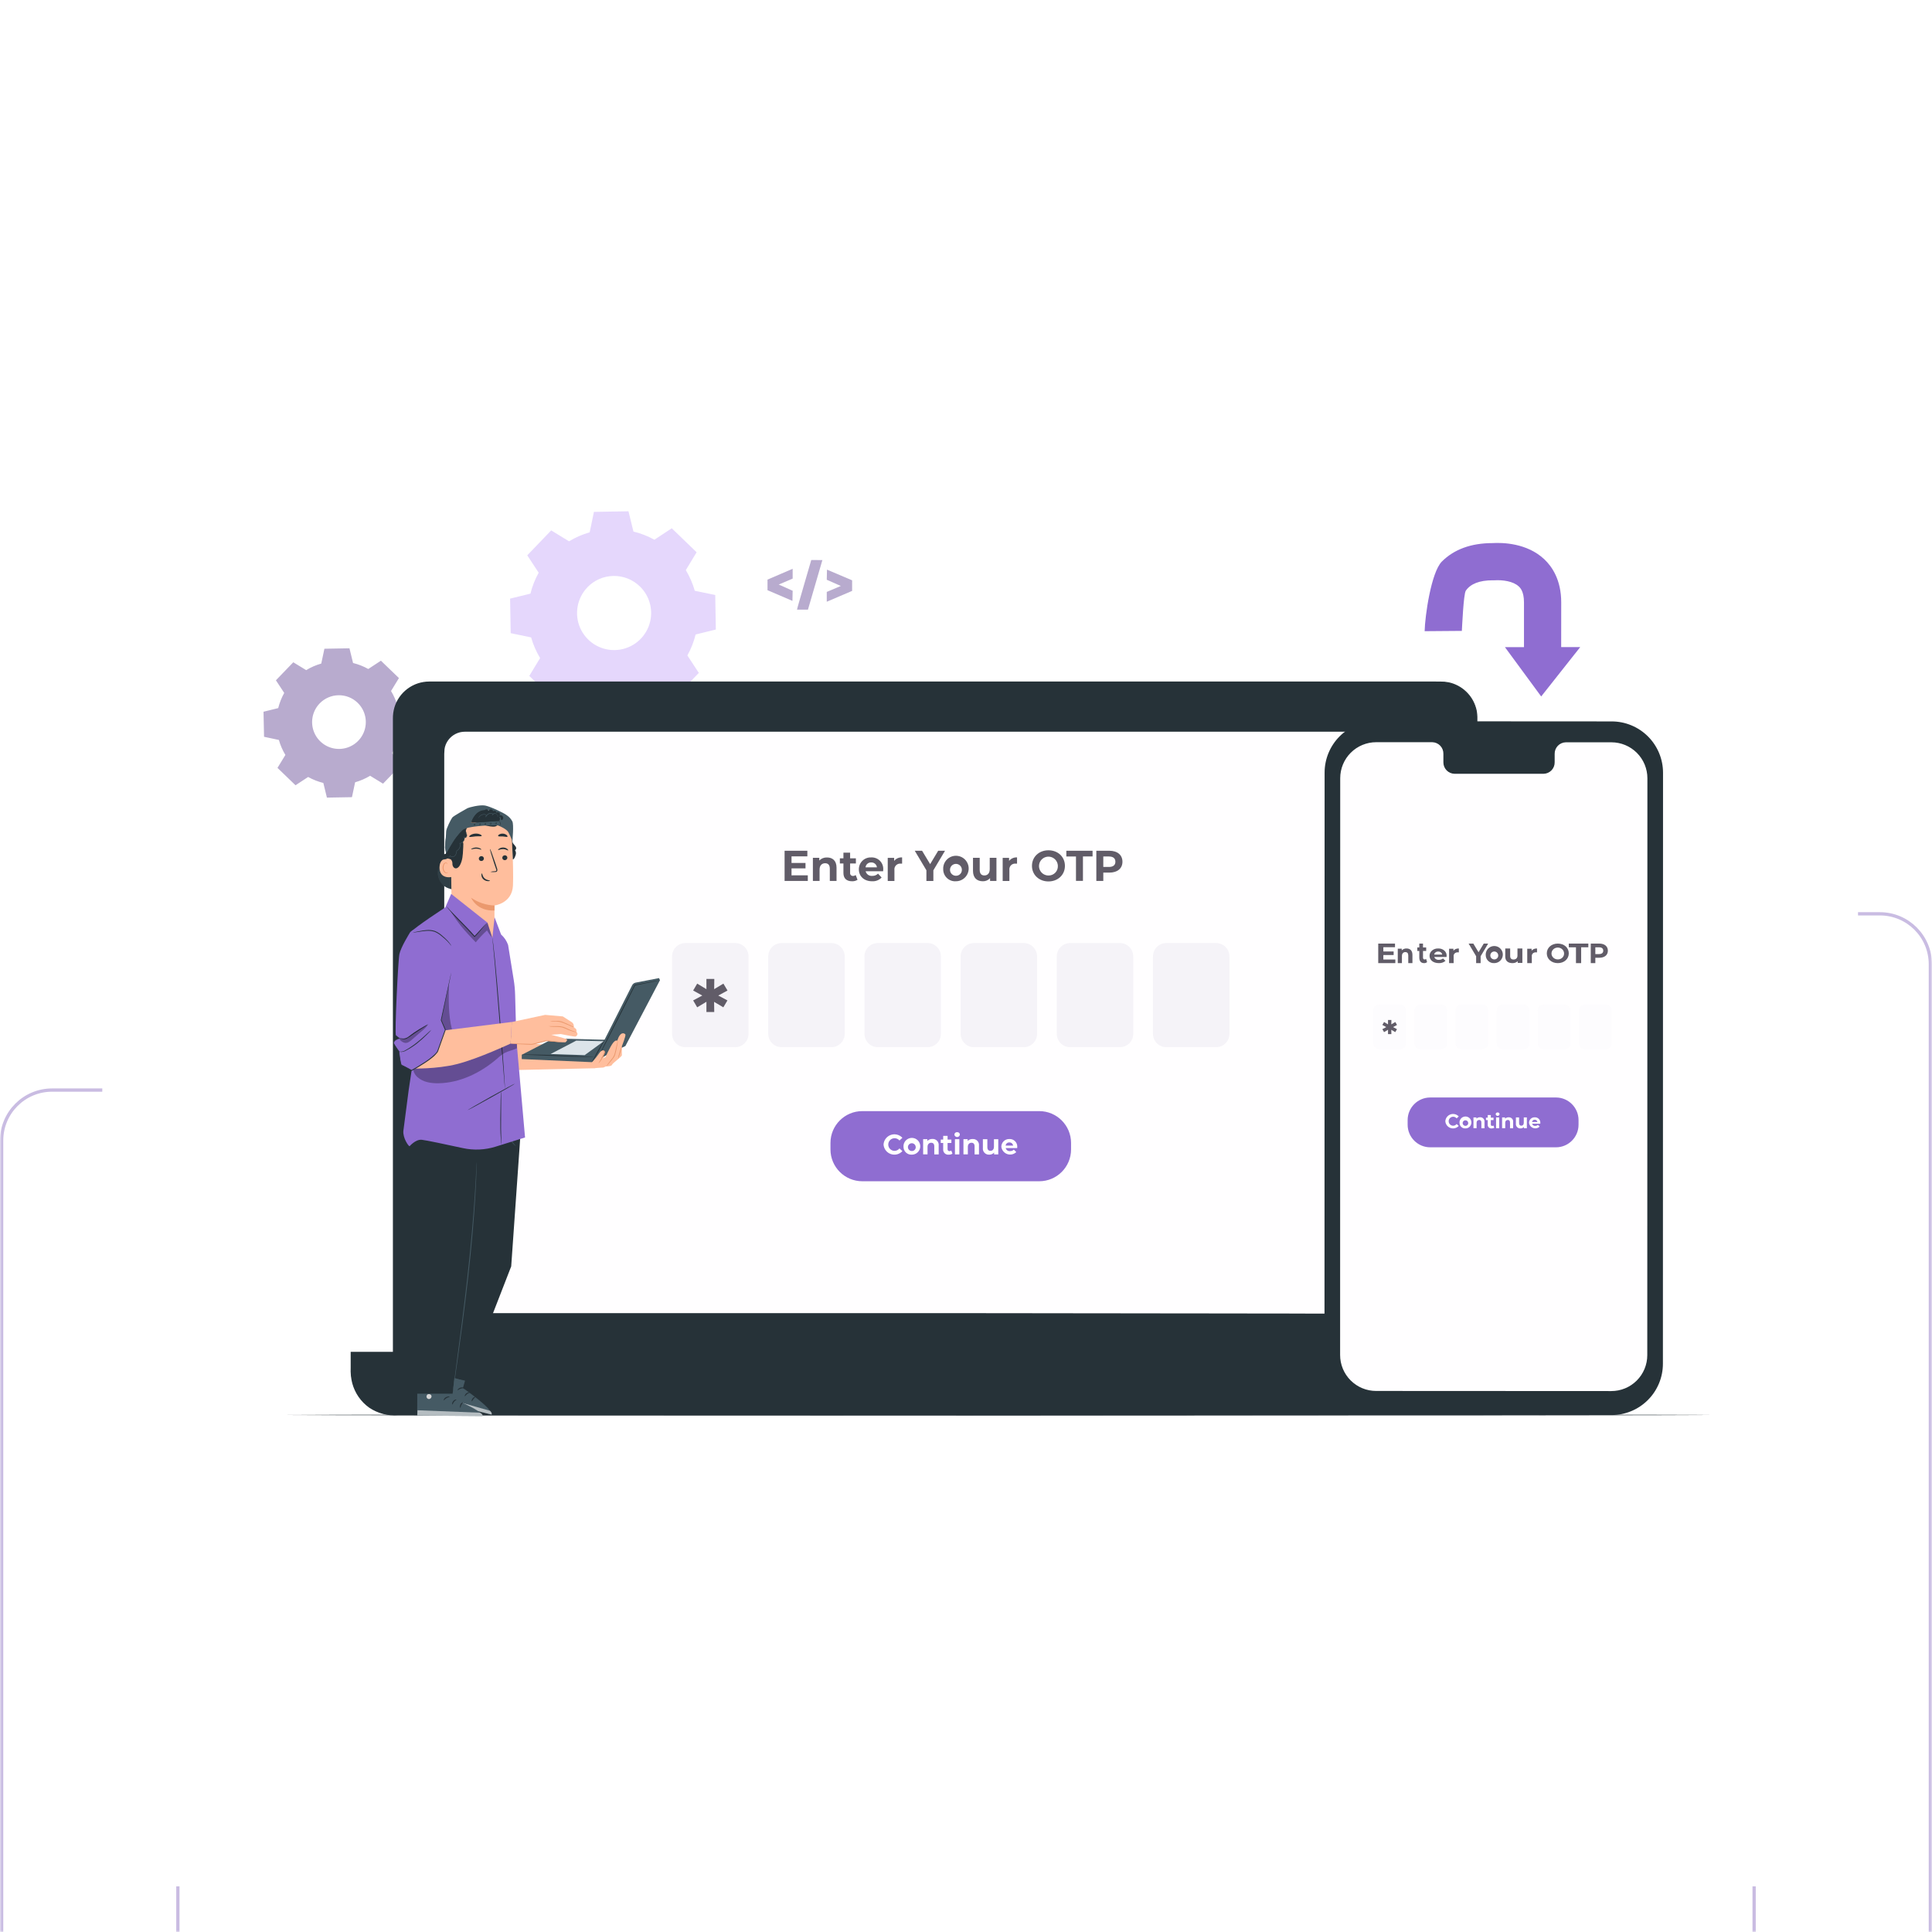 <svg width="546" height="546" viewBox="0 0 546 546" fill="none" xmlns="http://www.w3.org/2000/svg">
<g clip-path="url(#clip0_874_478)">
<mask id="mask0_874_478" style="mask-type:alpha" maskUnits="userSpaceOnUse" x="0" y="0" width="546" height="546">
<path d="M546 0H0V546H546V0Z" fill="black"/>
</mask>
<g mask="url(#mask0_874_478)">
<g filter="url(#filter0_dddd_874_478)">
<path d="M481.459 50.271H14.731C6.85 50.271 0.461 56.66 0.461 64.541V531.269C0.461 539.151 6.85 545.54 14.731 545.54H481.459C489.341 545.54 495.73 539.151 495.73 531.269V64.541C495.73 56.66 489.341 50.271 481.459 50.271Z" stroke="#C9BCE2" stroke-width="0.921"/>
</g>
<g filter="url(#filter1_dddd_874_478)">
<path d="M531.268 0.46H64.54C56.659 0.46 50.27 6.849 50.27 14.731V481.459C50.27 489.34 56.659 495.729 64.54 495.729H531.268C539.149 495.729 545.539 489.34 545.539 481.459V14.731C545.539 6.849 539.149 0.46 531.268 0.46Z" stroke="#C9BCE2" stroke-width="0.921"/>
</g>
<g filter="url(#filter2_dd_874_478)">
<path d="M24.902 39.636C24.902 31.5 31.498 24.905 39.633 24.905H506.361C514.497 24.905 521.092 31.5 521.092 39.636V506.364C521.092 514.499 514.497 521.095 506.361 521.095H39.633C31.498 521.095 24.902 514.499 24.902 506.364V39.636Z" fill="white"/>
<path d="M156.816 140.977C158.639 139.874 160.601 139.019 162.65 138.437L163.851 132.661L173.613 132.492L175.019 138.223C177.086 138.724 179.077 139.5 180.938 140.531L185.848 137.295L192.869 144.075L189.816 149.119C190.916 150.944 191.768 152.907 192.351 154.957L198.131 156.153L198.301 165.911L192.588 167.312C192.08 169.382 191.296 171.374 190.258 173.235L193.494 178.168L186.714 185.189L181.67 182.131C179.847 183.233 177.885 184.086 175.836 184.667L174.631 190.443L164.873 190.612L163.467 184.885C161.399 184.376 159.409 183.592 157.548 182.555L152.603 185.796L145.581 179.016L148.639 173.976C147.538 172.152 146.685 170.188 146.104 168.138L140.328 166.937L140.158 157.175L145.907 155.769C146.417 153.702 147.201 151.711 148.237 149.851L145.006 144.941L151.772 137.897L156.816 140.977ZM162.016 153.975C160.578 155.465 159.613 157.348 159.244 159.386C158.876 161.424 159.12 163.526 159.946 165.425C160.772 167.324 162.142 168.936 163.884 170.057C165.626 171.177 167.661 171.756 169.732 171.719C171.803 171.683 173.816 171.034 175.518 169.853C177.22 168.673 178.533 167.014 179.292 165.087C180.051 163.16 180.221 161.051 179.782 159.027C179.342 157.003 178.312 155.155 176.822 153.716C175.835 152.759 174.668 152.006 173.39 151.5C172.111 150.994 170.745 150.745 169.37 150.767C167.995 150.789 166.638 151.081 165.376 151.628C164.115 152.175 162.973 152.965 162.016 153.953V153.975Z" fill="#E5D7FC"/>
<path d="M327.364 208.484C328.581 207.749 329.892 207.18 331.26 206.792L332.059 202.936L338.572 202.824L339.509 206.645C340.889 206.988 342.219 207.51 343.464 208.199L346.753 206.043L351.44 210.569L349.4 213.93C350.134 215.148 350.703 216.458 351.092 217.826L354.944 218.63L355.06 225.142L351.235 226.08C350.895 227.46 350.373 228.788 349.682 230.03L351.837 233.32L347.316 238.006L343.95 235.967C342.738 236.701 341.434 237.27 340.071 237.658L339.272 241.515L332.76 241.626L331.823 237.801C330.442 237.463 329.113 236.941 327.872 236.248L324.578 238.408L319.896 233.882L321.936 230.517C321.199 229.301 320.628 227.992 320.24 226.624L316.388 225.821L316.271 219.308L320.097 218.371C320.435 216.99 320.957 215.662 321.65 214.421L319.494 211.131L324.002 206.444L327.368 208.484H327.364ZM330.836 217.157C329.877 218.151 329.233 219.407 328.988 220.767C328.742 222.126 328.905 223.528 329.457 224.795C330.008 226.062 330.922 227.137 332.084 227.884C333.246 228.631 334.604 229.017 335.985 228.993C337.367 228.969 338.71 228.535 339.845 227.747C340.98 226.96 341.856 225.853 342.362 224.568C342.868 223.282 342.982 221.875 342.688 220.525C342.395 219.175 341.708 217.942 340.714 216.983C339.381 215.697 337.591 214.993 335.739 215.026C333.887 215.058 332.124 215.825 330.836 217.157Z" fill="#F5F5F5"/>
<path d="M82.554 177.369C83.877 176.569 85.302 175.951 86.79 175.53L87.682 171.339L94.762 171.214L95.779 175.369C97.281 175.738 98.727 176.307 100.078 177.061L103.649 174.718L108.742 179.628L106.51 183.283C107.31 184.607 107.928 186.031 108.349 187.519L112.54 188.412L112.665 195.491L108.509 196.513C108.14 198.014 107.571 199.458 106.818 200.807L109.161 204.378L104.251 209.471L100.596 207.239C99.272 208.039 97.847 208.658 96.36 209.078L95.467 213.288L88.388 213.413L87.379 209.27C85.878 208.901 84.434 208.332 83.085 207.579L79.514 209.922L74.421 205.012L76.653 201.352C75.853 200.029 75.234 198.604 74.814 197.116L70.623 196.223L70.471 189.14L74.626 188.117C74.998 186.618 75.568 185.176 76.323 183.828L73.975 180.257L78.885 175.164L82.545 177.396L82.554 177.369ZM86.33 186.801C85.289 187.881 84.591 189.245 84.325 190.722C84.059 192.198 84.237 193.72 84.836 195.096C85.435 196.471 86.428 197.638 87.69 198.45C88.951 199.261 90.426 199.68 91.926 199.654C93.425 199.628 94.884 199.157 96.117 198.302C97.35 197.448 98.302 196.247 98.852 194.851C99.402 193.455 99.527 191.928 99.21 190.462C98.892 188.996 98.147 187.656 97.069 186.613C96.352 185.919 95.505 185.374 94.577 185.008C93.649 184.642 92.658 184.462 91.661 184.48C90.663 184.497 89.679 184.711 88.764 185.109C87.85 185.508 87.022 186.082 86.33 186.801Z" fill="#B8ABCE"/>
<path d="M479.62 387.888C479.62 387.974 389.258 388.047 277.821 388.047C166.384 388.047 76.004 387.967 76.004 387.888C76.004 387.809 166.342 387.73 277.821 387.73C389.3 387.73 479.62 387.797 479.62 387.888Z" fill="#263238"/>
<path d="M403.325 180.786H117.262C111.707 180.786 107.203 185.29 107.203 190.845V373.205C107.203 378.76 111.707 383.264 117.262 383.264H403.325C408.88 383.264 413.384 378.76 413.384 373.205V190.845C413.384 185.29 408.88 180.786 403.325 180.786Z" fill="#263238"/>
<path d="M403.325 383.264L403.981 383.223C404.248 383.215 404.513 383.185 404.775 383.133C405.147 383.089 405.514 383.012 405.873 382.905C406.903 382.647 407.881 382.215 408.766 381.628C409.998 380.833 411.038 379.774 411.81 378.528C412.273 377.792 412.642 377.001 412.908 376.174C413.178 375.235 413.322 374.265 413.336 373.288C413.336 371.217 413.336 368.987 413.336 366.55C413.336 361.683 413.336 356.063 413.336 349.739C413.336 324.436 413.336 287.818 413.281 242.577C413.281 231.268 413.281 219.433 413.281 207.07V192.938C413.378 191.357 413.255 189.77 412.915 188.222C412.489 186.677 411.695 185.258 410.601 184.087C409.507 182.916 408.145 182.028 406.632 181.498C406.253 181.364 405.866 181.253 405.472 181.167C405.079 181.084 404.678 181.029 404.278 180.98C403.47 180.925 402.649 180.932 401.82 180.939H396.822H311.904H117.297C115.167 180.942 113.095 181.63 111.387 182.902C109.679 184.174 108.425 185.962 107.811 188.001C107.521 189.016 107.382 190.067 107.397 191.122V226.132C107.397 242.945 107.397 259.496 107.397 275.784C107.397 308.343 107.397 339.742 107.397 369.677V372.439C107.371 373.364 107.44 374.289 107.604 375.2C107.986 376.992 108.853 378.645 110.11 379.978C110.734 380.638 111.447 381.208 112.23 381.669C112.617 381.901 113.018 382.108 113.431 382.291C113.849 382.461 114.278 382.604 114.715 382.719C116.455 383.23 118.298 383.036 120.121 383.071H182.912H256.915L364.063 383.133L393.197 383.167L364.063 383.202L256.915 383.257H182.912H141.682H117.359C116.427 383.262 115.498 383.142 114.598 382.898C114.147 382.778 113.705 382.63 113.272 382.456C112.846 382.263 112.431 382.047 112.03 381.807C111.223 381.332 110.488 380.744 109.848 380.061C109.199 379.382 108.648 378.615 108.212 377.782C107.779 376.944 107.457 376.053 107.252 375.131C107.085 374.202 107.013 373.258 107.038 372.315V369.553C107.038 339.638 107.038 308.24 107.038 275.66V191.15C107.018 190.06 107.163 188.973 107.466 187.926C108.102 185.812 109.401 183.959 111.172 182.641C112.942 181.323 115.09 180.61 117.297 180.607H311.904H396.822H401.786C402.614 180.607 403.429 180.607 404.264 180.656C404.679 180.697 405.091 180.759 405.5 180.842C407.314 181.25 408.983 182.141 410.331 183.421C411.679 184.701 412.656 186.322 413.156 188.112L413.308 188.699C413.35 188.899 413.37 189.099 413.405 189.299C413.469 189.699 413.506 190.103 413.515 190.508C413.515 191.315 413.515 192.109 413.515 192.903V197.646C413.515 200.794 413.515 203.913 413.515 207.001C413.515 219.35 413.515 231.185 413.515 242.508C413.515 287.749 413.467 324.367 413.453 349.67C413.453 355.994 413.453 361.613 413.453 366.481C413.453 368.918 413.453 371.168 413.453 373.219C413.438 374.206 413.29 375.186 413.011 376.132C412.746 376.976 412.373 377.781 411.9 378.528C411.119 379.783 410.067 380.847 408.821 381.642C407.931 382.225 406.948 382.652 405.914 382.905C405.553 383.009 405.183 383.083 404.81 383.126C404.545 383.174 404.277 383.199 404.009 383.202L403.325 383.264Z" fill="#263238"/>
<path d="M414.674 387.91H107.52C104.262 387.908 101.138 386.613 98.835 384.308C96.532 382.004 95.238 378.879 95.238 375.621V370.195H426.963V375.621C426.963 378.881 425.668 382.006 423.364 384.311C421.059 386.615 417.933 387.91 414.674 387.91Z" fill="#263238"/>
<path d="M414.673 387.91H415.074C415.469 387.896 415.863 387.861 416.254 387.806L417.131 387.668L418.174 387.399C418.553 387.288 418.94 387.123 419.368 386.971C419.796 386.819 420.231 386.577 420.68 386.322C421.692 385.744 422.621 385.031 423.441 384.202C425.597 381.976 426.83 379.016 426.893 375.918C426.893 374.143 426.893 372.238 426.893 370.215L426.962 370.277L107.54 370.395H95.237L95.417 370.215V374.53C95.346 375.951 95.485 377.375 95.831 378.755C96.56 381.501 98.235 383.902 100.56 385.535C102.881 387.142 105.675 387.922 108.493 387.751H212.514L317.95 387.792L388.77 387.848L407.984 387.882H388.77L317.95 387.937L212.514 387.979H108.493C105.622 388.188 102.763 387.435 100.367 385.839C97.985 384.15 96.275 381.676 95.534 378.852C95.182 377.442 95.038 375.988 95.106 374.537V370.042H107.589L427.011 370.153H427.073V370.222C427.073 372.245 427.073 374.143 427.073 375.931C426.968 379.053 425.68 382.017 423.469 384.223C422.648 385.052 421.719 385.768 420.707 386.349C420.252 386.605 419.803 386.798 419.389 386.992C418.975 387.185 418.56 387.309 418.181 387.413L417.131 387.675L416.254 387.806C415.861 387.86 415.464 387.887 415.067 387.889L414.673 387.91Z" fill="#263238"/>
<path d="M230.113 370.188L234.228 376.733H292.152L295.969 370.188H230.113Z" fill="#263238"/>
<path d="M393.099 194.622H127.224C123.99 194.622 121.369 197.243 121.369 200.477V353.419C121.369 356.652 123.99 359.273 127.224 359.273H393.099C396.333 359.273 398.954 356.652 398.954 353.419V200.477C398.954 197.243 396.333 194.622 393.099 194.622Z" fill="#FFFEFF"/>
<path d="M392.975 359.272C393.727 359.257 394.471 359.107 395.17 358.831C396.032 358.487 396.801 357.946 397.414 357.25C398.264 356.287 398.782 355.077 398.891 353.798C398.933 347.985 398.891 339.389 398.891 328.329C398.891 306.237 398.891 274.203 398.829 234.657C398.829 224.771 398.829 214.415 398.829 203.59V201.588C398.86 200.916 398.828 200.244 398.733 199.579C398.498 198.249 397.807 197.043 396.779 196.168C395.74 195.293 394.43 194.805 393.071 194.787H371.731H297.487H127.368C126.452 194.788 125.549 195.004 124.732 195.419C123.915 195.834 123.208 196.436 122.667 197.176C122.124 197.913 121.768 198.77 121.631 199.675C121.549 200.593 121.521 201.516 121.548 202.437V279.291C121.548 293.522 121.548 307.489 121.548 321.191V341.502C121.548 344.843 121.548 348.178 121.548 351.485C121.548 352.306 121.548 353.156 121.59 353.943C121.724 355.142 122.228 356.27 123.032 357.169C123.836 358.069 124.901 358.695 126.077 358.962C126.87 359.101 127.676 359.149 128.48 359.107H200.28H264.97L358.642 359.162L384.11 359.197L358.642 359.231L264.97 359.286H200.28H128.48C127.653 359.329 126.823 359.276 126.008 359.127C124.765 358.845 123.64 358.183 122.789 357.233C121.938 356.283 121.403 355.092 121.259 353.825C121.183 352.969 121.259 352.161 121.217 351.333V341.502C121.217 334.805 121.217 328.035 121.217 321.191V279.291C121.217 265.064 121.217 250.596 121.217 235.886V202.471C121.187 201.525 121.214 200.577 121.3 199.634C121.447 198.671 121.826 197.759 122.405 196.976C122.978 196.19 123.729 195.55 124.596 195.11C125.464 194.669 126.423 194.441 127.396 194.442H297.515H371.759H393.092C394.514 194.462 395.885 194.977 396.968 195.898C398.052 196.819 398.781 198.089 399.029 199.489C399.124 200.175 399.156 200.868 399.126 201.56V203.59C399.126 214.378 399.126 224.734 399.126 234.657C399.126 274.203 399.085 306.209 399.071 328.329C399.071 339.375 399.071 347.978 399.009 353.805C398.912 354.916 398.507 355.978 397.84 356.872C397.173 357.766 396.27 358.456 395.232 358.865C394.705 359.07 394.152 359.201 393.589 359.252L392.975 359.272Z" fill="#263238"/>
<path d="M224.291 235.375V236.956H217.732V228.43H224.167V230.011H219.693V231.882H223.642V233.414H219.693V235.382L224.291 235.375Z" fill="#615C68"/>
<path d="M232.411 233.215V236.956H230.513V233.505C230.513 232.448 230.03 231.958 229.187 231.958C228.345 231.958 227.62 232.517 227.62 233.719V236.956H225.729V230.418H227.537V231.192C227.817 230.905 228.154 230.68 228.526 230.531C228.898 230.382 229.298 230.313 229.698 230.329C231.245 230.315 232.411 231.192 232.411 233.215Z" fill="#615C68"/>
<path d="M238.343 236.639C237.884 236.931 237.347 237.075 236.804 237.053C235.257 237.053 234.36 236.266 234.36 234.706V232.02H233.352V230.564H234.36V228.969H236.251V230.564H237.881V232.02H236.251V234.685C236.236 234.798 236.247 234.914 236.283 235.022C236.318 235.131 236.377 235.23 236.456 235.313C236.535 235.395 236.631 235.459 236.738 235.5C236.844 235.541 236.959 235.557 237.073 235.548C237.346 235.55 237.613 235.462 237.832 235.3L238.343 236.639Z" fill="#615C68"/>
<path d="M245.576 234.223H240.633C240.734 234.63 240.979 234.988 241.323 235.229C241.667 235.47 242.087 235.578 242.504 235.534C242.806 235.546 243.107 235.496 243.388 235.387C243.67 235.278 243.926 235.112 244.14 234.899L245.155 235.997C244.809 236.358 244.388 236.64 243.922 236.822C243.456 237.005 242.956 237.083 242.456 237.053C240.191 237.053 238.721 235.631 238.721 233.684C238.716 233.23 238.803 232.78 238.978 232.361C239.153 231.942 239.412 231.564 239.738 231.248C240.064 230.933 240.452 230.687 240.876 230.527C241.301 230.367 241.754 230.294 242.207 230.315C242.66 230.291 243.113 230.363 243.536 230.525C243.959 230.687 244.344 230.937 244.664 231.257C244.985 231.577 245.235 231.961 245.398 232.384C245.561 232.807 245.634 233.259 245.611 233.712C245.611 233.857 245.59 234.064 245.576 234.223ZM240.606 233.111H243.83C243.783 232.721 243.592 232.363 243.294 232.108C242.997 231.852 242.614 231.717 242.221 231.73C241.826 231.711 241.439 231.843 241.139 232.099C240.838 232.356 240.648 232.718 240.606 233.111Z" fill="#615C68"/>
<path d="M250.942 230.315V232.068C250.784 232.068 250.659 232.068 250.514 232.068C250.273 232.046 250.03 232.079 249.803 232.164C249.576 232.249 249.372 232.384 249.204 232.56C249.037 232.735 248.911 232.945 248.837 233.176C248.763 233.407 248.741 233.651 248.774 233.891V236.977H246.883V230.439H248.692V231.302C248.958 230.967 249.303 230.702 249.695 230.53C250.087 230.358 250.515 230.284 250.942 230.315Z" fill="#615C68"/>
<path d="M259.778 233.953V236.97H257.811V233.953L254.518 228.43H256.589L258.867 232.213L261.138 228.43H263.072L259.778 233.953Z" fill="#615C68"/>
<path d="M262.56 233.684C262.513 232.963 262.684 232.245 263.05 231.622C263.417 230.999 263.962 230.501 264.615 230.192C265.268 229.883 265.998 229.777 266.712 229.889C267.426 230 268.09 230.323 268.618 230.817C269.145 231.31 269.513 231.951 269.672 232.655C269.831 233.36 269.775 234.096 269.51 234.769C269.246 235.441 268.785 236.018 268.189 236.426C267.592 236.833 266.887 237.052 266.164 237.053C265.702 237.085 265.239 237.022 264.803 236.867C264.366 236.712 263.967 236.469 263.629 236.153C263.291 235.837 263.021 235.455 262.837 235.03C262.654 234.605 262.559 234.147 262.56 233.684ZM267.828 233.684C267.801 233.359 267.68 233.049 267.48 232.791C267.279 232.534 267.008 232.34 266.699 232.235C266.391 232.129 266.058 232.116 265.742 232.196C265.425 232.277 265.14 232.448 264.919 232.689C264.699 232.929 264.553 233.229 264.501 233.551C264.448 233.873 264.49 234.203 264.622 234.501C264.754 234.8 264.971 235.053 265.244 235.23C265.518 235.408 265.838 235.501 266.164 235.5C266.397 235.503 266.627 235.457 266.841 235.365C267.054 235.272 267.246 235.136 267.403 234.965C267.56 234.793 267.679 234.59 267.752 234.37C267.826 234.149 267.851 233.915 267.828 233.684Z" fill="#615C68"/>
<path d="M277.604 230.418V236.956H275.802V236.176C275.547 236.46 275.234 236.686 274.884 236.837C274.533 236.988 274.154 237.062 273.773 237.053C272.13 237.053 270.977 236.128 270.977 234.112V230.418H272.875V233.829C272.875 234.927 273.358 235.41 274.201 235.41C275.043 235.41 275.706 234.851 275.706 233.649V230.418H277.604Z" fill="#615C68"/>
<path d="M283.425 230.315V232.068C283.266 232.068 283.149 232.068 283.004 232.068C282.762 232.045 282.518 232.077 282.291 232.161C282.063 232.246 281.858 232.381 281.691 232.557C281.523 232.732 281.397 232.943 281.324 233.175C281.25 233.406 281.229 233.651 281.264 233.891V236.977H279.365V230.439H281.174V231.302C281.441 230.967 281.785 230.702 282.177 230.53C282.569 230.358 282.998 230.284 283.425 230.315Z" fill="#615C68"/>
<path d="M287.643 232.704C287.643 230.17 289.61 228.299 292.303 228.299C294.995 228.299 296.956 230.163 296.956 232.704C296.956 235.244 294.975 237.101 292.303 237.101C289.631 237.101 287.643 235.23 287.643 232.704ZM294.961 232.704C294.95 232.179 294.784 231.669 294.484 231.238C294.185 230.807 293.765 230.474 293.276 230.281C292.788 230.088 292.254 230.043 291.74 230.153C291.227 230.262 290.757 230.521 290.39 230.896C290.023 231.272 289.776 231.747 289.678 232.263C289.58 232.779 289.637 233.312 289.841 233.796C290.046 234.279 290.388 234.692 290.826 234.981C291.264 235.271 291.778 235.425 292.303 235.424C292.66 235.433 293.014 235.368 293.345 235.234C293.676 235.099 293.975 234.898 294.224 234.643C294.474 234.388 294.668 234.084 294.795 233.75C294.921 233.416 294.978 233.06 294.961 232.704Z" fill="#615C68"/>
<path d="M300.083 230.052H297.355V228.43H304.77V230.038H302.05V236.942H300.083V230.052Z" fill="#615C68"/>
<path d="M313.214 231.536C313.214 233.428 311.792 234.609 309.514 234.609H307.802V236.956H305.834V228.43H309.514C311.792 228.43 313.214 229.624 313.214 231.536ZM311.219 231.536C311.219 230.598 310.611 230.052 309.403 230.052H307.802V233.007H309.403C310.611 233.007 311.219 232.455 311.219 231.536Z" fill="#615C68"/>
<g opacity="0.2">
<path d="M203.761 254.513H189.712C187.626 254.513 185.936 256.204 185.936 258.29V280.168C185.936 282.254 187.626 283.945 189.712 283.945H203.761C205.847 283.945 207.538 282.254 207.538 280.168V258.29C207.538 256.204 205.847 254.513 203.761 254.513Z" fill="#CEC7DB"/>
</g>
<g opacity="0.2">
<path d="M230.941 254.514H216.892C214.806 254.514 213.115 256.205 213.115 258.29V280.169C213.115 282.254 214.806 283.945 216.892 283.945H230.941C233.027 283.945 234.718 282.254 234.718 280.169V258.29C234.718 256.205 233.027 254.514 230.941 254.514Z" fill="#CEC7DB"/>
</g>
<g opacity="0.2">
<path d="M258.129 254.513H244.079C241.993 254.513 240.303 256.204 240.303 258.29V280.168C240.303 282.254 241.993 283.945 244.079 283.945H258.129C260.214 283.945 261.905 282.254 261.905 280.168V258.29C261.905 256.204 260.214 254.513 258.129 254.513Z" fill="#CEC7DB"/>
</g>
<g opacity="0.2">
<path d="M285.308 254.513H271.259C269.173 254.513 267.482 256.204 267.482 258.29V280.168C267.482 282.254 269.173 283.945 271.259 283.945H285.308C287.394 283.945 289.085 282.254 289.085 280.168V258.29C289.085 256.204 287.394 254.513 285.308 254.513Z" fill="#CEC7DB"/>
</g>
<g opacity="0.2">
<path d="M312.488 254.514H298.439C296.353 254.514 294.662 256.205 294.662 258.29V280.169C294.662 282.254 296.353 283.945 298.439 283.945H312.488C314.574 283.945 316.264 282.254 316.264 280.169V258.29C316.264 256.205 314.574 254.514 312.488 254.514Z" fill="#CEC7DB"/>
</g>
<g opacity="0.2">
<path d="M339.672 254.513H325.622C323.536 254.513 321.846 256.204 321.846 258.29V280.168C321.846 282.254 323.536 283.945 325.622 283.945H339.672C341.757 283.945 343.448 282.254 343.448 280.168V258.29C343.448 256.204 341.757 254.513 339.672 254.513Z" fill="#CEC7DB"/>
</g>
<path d="M198.99 269.35L201.579 270.731L200.419 272.678L197.809 271.131L197.851 274.003H195.641V271.11L193.032 272.678L191.893 270.731L194.475 269.35L191.893 267.928L193.032 265.981L195.641 267.548V264.655H197.871L197.83 267.548L200.44 265.981L201.599 267.928L198.99 269.35Z" fill="#615C68"/>
<path d="M289.693 302.011H239.695C234.727 302.011 230.699 306.039 230.699 311.007V312.837C230.699 317.805 234.727 321.833 239.695 321.833H289.693C294.661 321.833 298.689 317.805 298.689 312.837V311.007C298.689 306.039 294.661 302.011 289.693 302.011Z" fill="#8F6DD1"/>
<path d="M245.695 311.456C245.732 310.854 245.945 310.277 246.307 309.795C246.669 309.314 247.165 308.949 247.732 308.746C248.299 308.543 248.914 308.511 249.499 308.654C250.085 308.797 250.615 309.109 251.025 309.55L250.197 310.317C250.028 310.114 249.817 309.951 249.578 309.839C249.34 309.727 249.079 309.668 248.816 309.668C248.342 309.668 247.887 309.856 247.551 310.191C247.216 310.527 247.028 310.981 247.028 311.456C247.028 311.93 247.216 312.385 247.551 312.72C247.887 313.055 248.342 313.244 248.816 313.244C249.083 313.239 249.345 313.174 249.584 313.055C249.823 312.935 250.032 312.764 250.197 312.553L251.025 313.32C250.617 313.764 250.088 314.078 249.503 314.224C248.918 314.369 248.303 314.339 247.734 314.137C247.166 313.936 246.67 313.571 246.307 313.09C245.945 312.608 245.732 312.03 245.695 311.428V311.456Z" fill="white"/>
<path d="M251.335 312.098C251.305 311.624 251.417 311.153 251.658 310.744C251.899 310.335 252.257 310.008 252.687 309.805C253.116 309.602 253.596 309.533 254.065 309.607C254.534 309.68 254.97 309.893 255.316 310.217C255.663 310.541 255.904 310.962 256.008 311.425C256.113 311.888 256.075 312.372 255.901 312.814C255.728 313.255 255.425 313.635 255.033 313.902C254.641 314.17 254.178 314.313 253.703 314.314C253.399 314.335 253.095 314.293 252.808 314.191C252.522 314.089 252.259 313.929 252.037 313.721C251.815 313.513 251.638 313.262 251.517 312.983C251.396 312.703 251.334 312.402 251.335 312.098ZM254.787 312.098C254.769 311.884 254.69 311.679 254.558 311.509C254.425 311.34 254.247 311.212 254.043 311.143C253.84 311.073 253.62 311.064 253.412 311.118C253.204 311.171 253.015 311.284 252.87 311.443C252.725 311.602 252.63 311.799 252.595 312.012C252.561 312.224 252.59 312.442 252.677 312.638C252.765 312.835 252.908 313.001 253.089 313.117C253.27 313.234 253.481 313.294 253.696 313.292C253.849 313.295 254.001 313.265 254.142 313.205C254.283 313.145 254.41 313.055 254.514 312.942C254.617 312.829 254.696 312.696 254.744 312.55C254.793 312.405 254.809 312.251 254.794 312.098H254.787Z" fill="white"/>
<path d="M261.278 311.788V314.246H260.035V311.967C260.035 311.277 259.71 310.952 259.165 310.952C258.62 310.952 258.129 311.318 258.129 312.112V314.232H256.887V309.937H258.074V310.441C258.259 310.254 258.481 310.106 258.726 310.009C258.971 309.911 259.233 309.866 259.496 309.875C259.746 309.859 259.996 309.898 260.229 309.99C260.462 310.082 260.671 310.225 260.842 310.408C261.012 310.591 261.14 310.81 261.215 311.049C261.291 311.287 261.312 311.54 261.278 311.788Z" fill="white"/>
<path d="M265.17 314.039C264.868 314.233 264.514 314.329 264.155 314.315C263.943 314.344 263.727 314.325 263.523 314.259C263.319 314.192 263.133 314.08 262.979 313.931C262.824 313.782 262.706 313.6 262.632 313.399C262.559 313.197 262.532 312.982 262.554 312.768V311.008H261.863V310.048H262.554V309.006H263.796V310.048H264.866V311.008H263.796V312.755C263.787 312.829 263.794 312.904 263.817 312.975C263.841 313.046 263.88 313.111 263.931 313.166C263.983 313.22 264.046 313.262 264.116 313.289C264.185 313.316 264.26 313.327 264.335 313.321C264.515 313.322 264.692 313.267 264.839 313.162L265.17 314.039Z" fill="white"/>
<path d="M265.723 308.66C265.722 308.562 265.742 308.465 265.782 308.375C265.822 308.286 265.88 308.206 265.953 308.14C266.026 308.075 266.113 308.026 266.206 307.997C266.3 307.967 266.399 307.958 266.496 307.97C266.593 307.958 266.692 307.967 266.786 307.997C266.879 308.026 266.965 308.075 267.039 308.14C267.112 308.206 267.17 308.286 267.21 308.375C267.25 308.465 267.27 308.562 267.269 308.66C267.244 308.848 267.152 309.019 267.01 309.144C266.867 309.268 266.685 309.337 266.496 309.337C266.307 309.337 266.124 309.268 265.982 309.144C265.84 309.019 265.748 308.848 265.723 308.66ZM265.875 309.951H267.117V314.245H265.875V309.951Z" fill="white"/>
<path d="M272.668 311.787V314.245H271.426V311.967C271.426 311.277 271.101 310.952 270.556 310.952C270.01 310.952 269.52 311.318 269.52 312.112V314.231H268.277V309.937H269.465V310.441C269.652 310.256 269.876 310.112 270.122 310.018C270.368 309.924 270.631 309.883 270.894 309.896C271.141 309.881 271.389 309.92 271.619 310.012C271.849 310.103 272.056 310.244 272.226 310.425C272.395 310.605 272.522 310.821 272.599 311.057C272.675 311.292 272.699 311.542 272.668 311.787Z" fill="white"/>
<path d="M278.12 309.951V314.245H276.94V313.734C276.773 313.922 276.567 314.071 276.337 314.171C276.107 314.271 275.858 314.32 275.607 314.314C275.352 314.335 275.096 314.299 274.857 314.207C274.618 314.116 274.403 313.973 274.227 313.787C274.051 313.602 273.918 313.379 273.839 313.136C273.76 312.893 273.737 312.635 273.771 312.381V309.951H275.034V312.195C275.034 312.885 275.352 313.237 275.904 313.237C276.457 313.237 276.898 312.865 276.898 312.078V309.951H278.12Z" fill="white"/>
<path d="M283.467 312.45H280.215C280.281 312.718 280.441 312.954 280.667 313.113C280.893 313.271 281.169 313.343 281.444 313.313C281.642 313.32 281.84 313.287 282.025 313.216C282.21 313.145 282.379 313.037 282.521 312.899L283.212 313.589C282.875 313.912 282.455 314.135 281.998 314.233C281.542 314.33 281.067 314.298 280.628 314.14C280.189 313.982 279.802 313.705 279.512 313.339C279.222 312.973 279.04 312.534 278.986 312.07C278.988 311.778 279.048 311.488 279.164 311.219C279.279 310.95 279.448 310.707 279.659 310.504C279.87 310.302 280.12 310.143 280.393 310.039C280.667 309.934 280.958 309.885 281.251 309.896C281.548 309.88 281.845 309.927 282.124 310.033C282.402 310.139 282.654 310.303 282.865 310.513C283.076 310.723 283.24 310.975 283.348 311.253C283.455 311.531 283.503 311.828 283.488 312.126C283.488 312.215 283.474 312.346 283.467 312.45ZM280.201 311.76H282.314C282.283 311.505 282.157 311.271 281.961 311.104C281.766 310.938 281.514 310.852 281.258 310.862C281.006 310.847 280.757 310.928 280.561 311.088C280.366 311.248 280.237 311.475 280.201 311.725V311.76Z" fill="white"/>
<path d="M266.394 187.767C266.394 188.371 266.215 188.961 265.879 189.463C265.544 189.965 265.067 190.356 264.509 190.587C263.951 190.818 263.337 190.878 262.745 190.759C262.153 190.641 261.609 190.35 261.182 189.922C260.756 189.495 260.466 188.95 260.349 188.358C260.232 187.766 260.293 187.152 260.525 186.594C260.757 186.037 261.149 185.561 261.652 185.226C262.155 184.892 262.746 184.714 263.349 184.715C263.75 184.715 264.146 184.794 264.516 184.948C264.886 185.101 265.222 185.326 265.505 185.61C265.788 185.893 266.012 186.229 266.164 186.6C266.317 186.97 266.395 187.366 266.394 187.767Z" fill="#263238"/>
<path d="M378.38 204.571V201.643C378.376 201.564 378.388 201.486 378.415 201.411C378.441 201.337 378.483 201.269 378.536 201.21C378.589 201.152 378.653 201.105 378.725 201.071C378.796 201.038 378.874 201.019 378.953 201.015H383.35C383.429 201.019 383.507 201.038 383.578 201.071C383.65 201.105 383.714 201.152 383.767 201.21C383.82 201.269 383.862 201.337 383.888 201.411C383.915 201.486 383.927 201.564 383.923 201.643V204.571C383.927 204.65 383.915 204.728 383.888 204.803C383.862 204.877 383.82 204.945 383.767 205.004C383.714 205.062 383.65 205.109 383.578 205.143C383.507 205.176 383.429 205.195 383.35 205.199H378.953C378.874 205.195 378.796 205.176 378.725 205.143C378.653 205.109 378.589 205.062 378.536 205.004C378.483 204.945 378.441 204.877 378.415 204.803C378.388 204.728 378.376 204.65 378.38 204.571Z" fill="#263238"/>
<path d="M386.72 206.193H378.035C377.829 206.191 377.633 206.108 377.488 205.962C377.343 205.816 377.262 205.619 377.262 205.413V200.629C377.262 200.527 377.282 200.427 377.321 200.333C377.359 200.239 377.416 200.154 377.488 200.082C377.56 200.01 377.645 199.953 377.739 199.914C377.833 199.875 377.933 199.855 378.035 199.855H386.596C386.779 199.855 386.954 199.928 387.084 200.058C387.213 200.187 387.286 200.363 387.286 200.546V201.43C387.286 201.459 387.298 201.487 387.318 201.508C387.339 201.528 387.367 201.54 387.397 201.54H388.336C388.458 201.54 388.576 201.589 388.663 201.675C388.749 201.762 388.798 201.88 388.798 202.003V203.577C388.798 203.729 388.738 203.874 388.63 203.982C388.523 204.089 388.377 204.15 388.225 204.15H387.535C387.504 204.15 387.474 204.162 387.452 204.184C387.43 204.206 387.417 204.236 387.417 204.267V205.489C387.419 205.581 387.402 205.673 387.368 205.759C387.334 205.845 387.283 205.923 387.218 205.989C387.153 206.054 387.075 206.106 386.99 206.141C386.904 206.177 386.812 206.194 386.72 206.193ZM378.035 200.201C377.921 200.201 377.813 200.246 377.732 200.326C377.652 200.406 377.607 200.515 377.607 200.629V205.413C377.607 205.527 377.652 205.637 377.732 205.718C377.812 205.8 377.921 205.846 378.035 205.848H386.72C386.816 205.846 386.907 205.807 386.974 205.738C387.041 205.67 387.079 205.578 387.079 205.482V204.267C387.079 204.144 387.128 204.027 387.215 203.94C387.301 203.853 387.419 203.804 387.542 203.804H388.232C388.292 203.804 388.35 203.78 388.393 203.738C388.436 203.695 388.46 203.637 388.46 203.577V202.016C388.458 201.986 388.445 201.957 388.424 201.935C388.402 201.914 388.373 201.901 388.342 201.899H387.404C387.283 201.897 387.168 201.849 387.083 201.764C386.998 201.679 386.95 201.564 386.948 201.443V200.56C386.948 200.512 386.938 200.465 386.92 200.421C386.901 200.377 386.874 200.337 386.84 200.303C386.806 200.27 386.766 200.244 386.721 200.226C386.677 200.208 386.63 200.2 386.582 200.201H378.035Z" fill="#263238"/>
<path d="M451.431 387.91L384.815 387.87C380.968 387.868 377.279 386.339 374.559 383.618C371.839 380.897 370.311 377.207 370.311 373.359L370.345 206.344C370.345 204.438 370.722 202.551 371.452 200.79C372.182 199.03 373.252 197.43 374.601 196.083C375.949 194.736 377.55 193.668 379.311 192.94C381.073 192.212 382.96 191.838 384.866 191.839L451.482 191.879C455.329 191.88 459.019 193.41 461.739 196.131C464.459 198.852 465.987 202.542 465.987 206.389L465.953 373.405C465.952 375.311 465.576 377.198 464.846 378.959C464.115 380.719 463.045 382.319 461.697 383.666C460.348 385.013 458.748 386.081 456.986 386.809C455.225 387.537 453.337 387.911 451.431 387.91Z" fill="#263238"/>
<path d="M451.415 197.782H438.498C437.647 197.801 436.84 198.157 436.252 198.771C435.664 199.386 435.344 200.209 435.362 201.059V203.401C435.372 203.822 435.3 204.242 435.147 204.635C434.995 205.028 434.767 205.387 434.476 205.692C434.184 205.996 433.835 206.24 433.449 206.41C433.063 206.579 432.648 206.67 432.226 206.678H407.05C406.199 206.659 405.392 206.303 404.804 205.688C404.216 205.074 403.896 204.251 403.914 203.401V201.036C403.932 200.185 403.612 199.36 403.023 198.745C402.434 198.129 401.624 197.773 400.773 197.753H384.93C383.594 197.752 382.272 198.015 381.038 198.525C379.805 199.035 378.683 199.783 377.739 200.727C376.794 201.671 376.045 202.791 375.533 204.024C375.021 205.257 374.758 206.579 374.757 207.914L374.729 370.927C374.728 372.261 374.99 373.582 375.5 374.816C376.01 376.049 376.758 377.169 377.701 378.113C378.644 379.057 379.763 379.807 380.996 380.318C382.229 380.829 383.55 381.093 384.884 381.094L451.369 381.128C452.704 381.129 454.026 380.867 455.259 380.358C456.493 379.848 457.614 379.1 458.558 378.157C459.502 377.214 460.251 376.094 460.762 374.861C461.273 373.628 461.536 372.307 461.536 370.972L461.57 207.954C461.57 205.259 460.501 202.674 458.597 200.767C456.693 198.86 454.11 197.786 451.415 197.782Z" fill="#FFFEFF"/>
<path d="M390.333 259.164V260.188H385.5V254.665H390.241V255.689H386.945V256.901H389.855V257.893H386.945V259.168L390.333 259.164Z" fill="#615C68"/>
<path d="M395.166 257.85V260.188H393.989V258.031C393.989 257.371 393.689 257.065 393.167 257.065C392.645 257.065 392.196 257.414 392.196 258.165V260.188H391.023V256.103H392.145V256.586C392.318 256.407 392.527 256.266 392.758 256.173C392.988 256.08 393.236 256.037 393.484 256.047C394.443 256.038 395.166 256.586 395.166 257.85Z" fill="#615C68"/>
<path d="M399.308 259.904C399.054 260.103 398.757 260.201 398.457 260.186C397.601 260.186 397.105 259.649 397.105 258.583V256.749H396.547V255.754H397.105V254.665H398.151V255.754H399.053V256.749H398.151V258.569C398.143 258.646 398.149 258.725 398.168 258.799C398.188 258.873 398.221 258.941 398.264 258.998C398.308 259.054 398.361 259.098 398.42 259.126C398.479 259.154 398.543 259.165 398.606 259.158C398.757 259.16 398.904 259.1 399.026 258.989L399.308 259.904Z" fill="#615C68"/>
<path d="M404.806 258.447H401.341C401.411 258.697 401.583 258.916 401.824 259.064C402.065 259.212 402.359 259.279 402.652 259.252C402.864 259.259 403.075 259.228 403.272 259.161C403.469 259.094 403.649 258.992 403.799 258.862L404.51 259.536C404.268 259.758 403.973 259.93 403.646 260.042C403.319 260.154 402.968 260.203 402.618 260.184C401.031 260.184 400 259.311 400 258.116C399.997 257.838 400.058 257.561 400.18 257.304C400.303 257.047 400.484 256.815 400.713 256.621C400.942 256.428 401.213 256.277 401.511 256.178C401.809 256.08 402.126 256.036 402.444 256.048C402.761 256.034 403.079 256.078 403.375 256.177C403.672 256.277 403.941 256.43 404.166 256.626C404.391 256.823 404.566 257.059 404.681 257.318C404.795 257.578 404.846 257.855 404.83 258.133C404.83 258.222 404.815 258.349 404.806 258.447ZM401.321 257.765H403.581C403.549 257.525 403.415 257.305 403.206 257.149C402.997 256.992 402.729 256.909 402.454 256.917C402.177 256.905 401.906 256.986 401.695 257.144C401.484 257.301 401.351 257.523 401.321 257.765Z" fill="#615C68"/>
<path d="M408.285 256.05V257.139C408.177 257.139 408.092 257.139 407.994 257.139C407.83 257.125 407.664 257.146 407.51 257.199C407.356 257.251 407.216 257.335 407.103 257.444C406.989 257.553 406.903 257.684 406.853 257.827C406.802 257.97 406.788 258.122 406.81 258.271V260.188H405.523V256.127H406.754V256.663C406.935 256.455 407.17 256.29 407.436 256.184C407.703 256.077 407.994 256.031 408.285 256.05Z" fill="#615C68"/>
<path d="M414.44 258.237V260.188H413.169V258.237L411.043 254.665H412.38L413.851 257.112L415.318 254.665H416.566L414.44 258.237Z" fill="#615C68"/>
<path d="M415.882 257.926C415.851 257.443 415.965 256.962 416.211 256.545C416.456 256.128 416.822 255.794 417.259 255.587C417.697 255.38 418.187 255.309 418.666 255.384C419.145 255.459 419.59 255.675 419.943 256.006C420.297 256.336 420.544 256.765 420.65 257.237C420.757 257.709 420.719 258.202 420.542 258.652C420.365 259.103 420.056 259.489 419.656 259.762C419.256 260.035 418.783 260.181 418.298 260.182C417.989 260.204 417.678 260.162 417.386 260.058C417.093 259.954 416.825 259.792 416.598 259.58C416.372 259.368 416.191 259.112 416.068 258.827C415.945 258.543 415.881 258.236 415.882 257.926ZM419.414 257.926C419.396 257.708 419.315 257.5 419.18 257.328C419.046 257.156 418.864 257.026 418.657 256.955C418.45 256.885 418.227 256.876 418.015 256.93C417.803 256.984 417.611 257.098 417.464 257.259C417.316 257.421 417.218 257.621 417.183 257.837C417.148 258.052 417.176 258.274 417.265 258.474C417.353 258.673 417.498 258.843 417.682 258.962C417.865 259.08 418.08 259.143 418.298 259.142C418.454 259.144 418.609 259.113 418.752 259.052C418.895 258.99 419.024 258.899 419.129 258.784C419.234 258.669 419.314 258.533 419.363 258.385C419.412 258.238 419.43 258.081 419.414 257.926Z" fill="#615C68"/>
<path d="M426.233 256.046V260.127H424.919V259.64C424.733 259.817 424.505 259.958 424.249 260.053C423.994 260.147 423.717 260.193 423.439 260.188C422.241 260.188 421.4 259.61 421.4 258.351V256.046H422.785V258.175C422.785 258.86 423.137 259.162 423.751 259.162C424.365 259.162 424.849 258.813 424.849 258.063V256.046H426.233Z" fill="#615C68"/>
<path d="M430.375 256.05V257.139C430.267 257.139 430.187 257.139 430.088 257.139C429.924 257.124 429.758 257.144 429.603 257.197C429.449 257.249 429.309 257.333 429.195 257.442C429.081 257.551 428.996 257.683 428.945 257.826C428.895 257.97 428.881 258.122 428.905 258.271V260.188H427.613V256.127H428.844V256.663C429.025 256.455 429.26 256.29 429.526 256.184C429.793 256.077 430.084 256.031 430.375 256.05Z" fill="#615C68"/>
<path d="M433.139 257.429C433.139 255.839 434.451 254.665 436.248 254.665C438.044 254.665 439.352 255.834 439.352 257.429C439.352 259.023 438.03 260.188 436.248 260.188C434.465 260.188 433.139 259.014 433.139 257.429ZM438.021 257.429C438.014 257.099 437.903 256.779 437.703 256.509C437.503 256.238 437.223 256.029 436.897 255.908C436.572 255.787 436.215 255.759 435.873 255.828C435.53 255.897 435.217 256.059 434.972 256.295C434.727 256.53 434.562 256.829 434.497 257.152C434.431 257.476 434.469 257.81 434.606 258.114C434.742 258.417 434.971 258.676 435.263 258.858C435.555 259.04 435.897 259.136 436.248 259.135C436.486 259.141 436.722 259.1 436.943 259.016C437.164 258.932 437.363 258.806 437.53 258.645C437.696 258.485 437.826 258.294 437.91 258.085C437.995 257.876 438.033 257.652 438.021 257.429Z" fill="#615C68"/>
<path d="M441.383 255.717H439.352V254.665H444.875V255.708H442.849V260.188H441.383V255.717Z" fill="#615C68"/>
<path d="M450.397 256.677C450.397 257.903 449.466 258.667 447.974 258.667H446.853V260.188H445.564V254.665H447.974C449.466 254.665 450.397 255.438 450.397 256.677ZM449.091 256.677C449.091 256.069 448.693 255.716 447.902 255.716H446.853V257.63H447.902C448.693 257.63 449.091 257.272 449.091 256.677Z" fill="#615C68"/>
<g opacity="0.2">
<path d="M391.736 271.924H385.731C384.84 271.924 384.117 272.647 384.117 273.538V282.889C384.117 283.781 384.84 284.503 385.731 284.503H391.736C392.627 284.503 393.35 283.781 393.35 282.889V273.538C393.35 272.647 392.627 271.924 391.736 271.924Z" fill="#F5F3F8"/>
</g>
<g opacity="0.2">
<path d="M403.355 271.924H397.35C396.459 271.924 395.736 272.647 395.736 273.538V282.889C395.736 283.781 396.459 284.503 397.35 284.503H403.355C404.246 284.503 404.969 283.781 404.969 282.889V273.538C404.969 272.647 404.246 271.924 403.355 271.924Z" fill="#F5F3F8"/>
</g>
<g opacity="0.2">
<path d="M414.974 271.924H408.97C408.078 271.924 407.355 272.647 407.355 273.538V282.889C407.355 283.781 408.078 284.503 408.97 284.503H414.974C415.866 284.503 416.588 283.781 416.588 282.889V273.538C416.588 272.647 415.866 271.924 414.974 271.924Z" fill="#F5F3F8"/>
</g>
<g opacity="0.2">
<path d="M426.591 271.924H420.587C419.695 271.924 418.973 272.647 418.973 273.538V282.889C418.973 283.781 419.695 284.503 420.587 284.503H426.591C427.483 284.503 428.205 283.781 428.205 282.889V273.538C428.205 272.647 427.483 271.924 426.591 271.924Z" fill="#F5F3F8"/>
</g>
<g opacity="0.2">
<path d="M438.209 271.924H432.204C431.312 271.924 430.59 272.647 430.59 273.538V282.889C430.59 283.781 431.312 284.503 432.204 284.503H438.209C439.1 284.503 439.823 283.781 439.823 282.889V273.538C439.823 272.647 439.1 271.924 438.209 271.924Z" fill="#F5F3F8"/>
</g>
<g opacity="0.2">
<path d="M449.826 271.924H443.821C442.93 271.924 442.207 272.647 442.207 273.538V282.889C442.207 283.781 442.93 284.503 443.821 284.503H449.826C450.717 284.503 451.44 283.781 451.44 282.889V273.538C451.44 272.647 450.717 271.924 449.826 271.924Z" fill="#F5F3F8"/>
</g>
<path d="M389.697 278.265L390.804 278.855L390.308 279.688L389.193 279.027L389.211 280.254H388.266V279.018L387.151 279.688L386.664 278.855L387.768 278.265L386.664 277.657L387.151 276.825L388.266 277.495V276.259H389.219L389.202 277.495L390.317 276.825L390.813 277.657L389.697 278.265Z" fill="#615C68"/>
<path d="M435.72 298.159H400.201C396.672 298.159 393.811 301.02 393.811 304.55V305.849C393.811 309.379 396.672 312.24 400.201 312.24H435.72C439.249 312.24 442.11 309.379 442.11 305.849V304.55C442.11 301.02 439.249 298.159 435.72 298.159Z" fill="#8F6DD1"/>
<path d="M404.463 304.869C404.489 304.442 404.64 304.032 404.898 303.689C405.155 303.347 405.507 303.088 405.91 302.944C406.313 302.8 406.749 302.777 407.165 302.879C407.581 302.98 407.958 303.202 408.249 303.515L407.661 304.06C407.541 303.916 407.391 303.8 407.221 303.72C407.052 303.641 406.867 303.599 406.68 303.599C406.343 303.599 406.02 303.732 405.782 303.971C405.543 304.209 405.409 304.532 405.409 304.869C405.409 305.206 405.543 305.529 405.782 305.767C406.02 306.005 406.343 306.139 406.68 306.139C406.869 306.136 407.056 306.09 407.226 306.005C407.395 305.92 407.544 305.798 407.661 305.649L408.249 306.193C407.96 306.509 407.583 306.732 407.168 306.835C406.752 306.939 406.315 306.917 405.911 306.774C405.508 306.631 405.155 306.372 404.898 306.03C404.64 305.687 404.489 305.277 404.463 304.849V304.869Z" fill="white"/>
<path d="M408.472 305.325C408.451 304.989 408.531 304.653 408.702 304.363C408.873 304.072 409.128 303.84 409.432 303.696C409.737 303.552 410.078 303.503 410.411 303.555C410.745 303.607 411.054 303.759 411.3 303.989C411.547 304.219 411.718 304.518 411.792 304.847C411.866 305.176 411.84 305.52 411.716 305.834C411.593 306.147 411.378 306.417 411.099 306.607C410.821 306.797 410.492 306.899 410.154 306.899C409.939 306.914 409.722 306.884 409.519 306.812C409.315 306.74 409.129 306.626 408.971 306.478C408.813 306.331 408.687 306.152 408.601 305.954C408.516 305.755 408.472 305.541 408.472 305.325ZM410.924 305.325C410.912 305.173 410.855 305.027 410.762 304.907C410.668 304.786 410.541 304.696 410.396 304.646C410.252 304.597 410.096 304.591 409.948 304.629C409.8 304.667 409.666 304.747 409.563 304.86C409.46 304.972 409.392 305.113 409.368 305.264C409.343 305.415 409.364 305.569 409.426 305.709C409.488 305.848 409.59 305.967 409.718 306.049C409.847 306.132 409.997 306.175 410.15 306.174C410.258 306.176 410.367 306.154 410.467 306.111C410.567 306.069 410.657 306.005 410.73 305.925C410.804 305.845 410.86 305.75 410.894 305.646C410.929 305.543 410.94 305.433 410.929 305.325H410.924Z" fill="white"/>
<path d="M415.533 305.103V306.849H414.651V305.231C414.651 304.74 414.42 304.51 414.033 304.51C413.645 304.51 413.297 304.77 413.297 305.334V306.839H412.414V303.789H413.258V304.147C413.389 304.013 413.547 303.909 413.72 303.839C413.894 303.77 414.081 303.738 414.268 303.745C414.445 303.733 414.623 303.761 414.789 303.826C414.954 303.891 415.103 303.993 415.224 304.123C415.345 304.253 415.436 304.409 415.489 304.578C415.543 304.748 415.558 304.927 415.533 305.103Z" fill="white"/>
<path d="M418.298 306.703C418.084 306.841 417.832 306.909 417.578 306.899C417.427 306.92 417.273 306.906 417.128 306.859C416.983 306.812 416.851 306.732 416.741 306.627C416.632 306.521 416.548 306.391 416.495 306.248C416.443 306.105 416.424 305.952 416.44 305.801V304.55H415.949V303.868H416.44V303.128H417.322V303.868H418.083V304.55H417.322V305.791C417.316 305.844 417.321 305.897 417.337 305.948C417.354 305.998 417.382 306.044 417.418 306.083C417.455 306.121 417.5 306.151 417.549 306.17C417.599 306.189 417.652 306.197 417.705 306.193C417.833 306.194 417.959 306.155 418.063 306.08L418.298 306.703Z" fill="white"/>
<path d="M418.693 302.882C418.693 302.812 418.707 302.743 418.735 302.679C418.764 302.616 418.805 302.559 418.857 302.512C418.909 302.466 418.97 302.431 419.037 302.41C419.103 302.389 419.174 302.383 419.243 302.391C419.312 302.383 419.382 302.389 419.448 302.41C419.515 302.431 419.576 302.466 419.628 302.512C419.68 302.559 419.722 302.616 419.75 302.679C419.778 302.743 419.792 302.812 419.792 302.882C419.774 303.015 419.709 303.137 419.608 303.225C419.507 303.314 419.377 303.362 419.243 303.362C419.108 303.362 418.979 303.314 418.878 303.225C418.777 303.137 418.711 303.015 418.693 302.882ZM418.801 303.799H419.684V306.849H418.801V303.799Z" fill="white"/>
<path d="M423.627 305.103V306.849H422.744V305.231C422.744 304.74 422.514 304.51 422.126 304.51C421.739 304.51 421.391 304.77 421.391 305.334V306.84H420.508V303.789H421.351V304.147C421.484 304.016 421.643 303.913 421.818 303.847C421.993 303.78 422.18 303.75 422.367 303.76C422.542 303.749 422.718 303.777 422.882 303.842C423.045 303.907 423.192 304.007 423.313 304.135C423.433 304.264 423.524 304.417 423.578 304.584C423.632 304.752 423.649 304.929 423.627 305.103Z" fill="white"/>
<path d="M427.501 303.799V306.849H426.662V306.487C426.544 306.62 426.398 306.725 426.234 306.797C426.071 306.868 425.894 306.902 425.716 306.898C425.535 306.913 425.353 306.887 425.183 306.822C425.013 306.758 424.86 306.656 424.735 306.524C424.61 306.392 424.516 306.234 424.46 306.061C424.404 305.888 424.387 305.705 424.411 305.525V303.799H425.309V305.393C425.309 305.883 425.534 306.133 425.927 306.133C426.319 306.133 426.633 305.869 426.633 305.309V303.799H427.501Z" fill="white"/>
<path d="M431.296 305.575H428.986C429.033 305.765 429.147 305.933 429.307 306.045C429.468 306.158 429.664 306.209 429.859 306.188C430 306.193 430.14 306.169 430.272 306.119C430.403 306.068 430.523 305.992 430.624 305.893L431.115 306.384C430.876 306.614 430.577 306.772 430.253 306.841C429.929 306.91 429.592 306.887 429.28 306.775C428.967 306.663 428.693 306.466 428.487 306.206C428.281 305.946 428.151 305.634 428.113 305.305C428.114 305.097 428.157 304.891 428.239 304.7C428.321 304.509 428.441 304.336 428.591 304.192C428.741 304.048 428.918 303.936 429.113 303.862C429.307 303.787 429.514 303.753 429.722 303.76C429.933 303.749 430.144 303.782 430.342 303.857C430.54 303.933 430.719 304.049 430.869 304.199C431.019 304.348 431.135 304.527 431.212 304.724C431.288 304.922 431.322 305.133 431.311 305.344C431.311 305.408 431.301 305.501 431.296 305.575ZM428.976 305.084H430.477C430.455 304.903 430.366 304.737 430.227 304.619C430.088 304.501 429.909 304.439 429.727 304.447C429.548 304.436 429.371 304.493 429.232 304.607C429.093 304.72 429.002 304.882 428.976 305.06V305.084Z" fill="white"/>
<path d="M421.312 170.894L431.553 184.825L442.585 170.873L421.312 170.894Z" fill="#8F6DD1"/>
<path d="M437.202 173.249H426.691V158.228C426.691 155.098 425.573 154.046 425.204 153.722C423.627 152.239 420.637 151.858 418.364 151.997C418.232 151.997 418.06 151.997 417.847 151.997H417.823C414.136 151.997 411.572 152.989 410.245 154.943C409.595 155.941 409.21 165.193 409.126 166.381V166.295L398.615 166.377C398.715 162.056 400.443 149.828 403.453 146.726C406.91 143.256 411.728 141.49 417.79 141.482C420.608 141.314 427.535 141.449 432.418 146.041C434.609 148.09 437.215 151.883 437.215 158.228L437.202 173.249Z" fill="#8F6DD1"/>
<path d="M212.904 151.803V154.795L219.948 157.814L220.01 154.952L216.073 153.195L220.01 151.517V148.744L212.904 151.803Z" fill="#B8ABCE"/>
<path d="M236.817 154.993V152.004L229.711 148.981L229.652 151.844L233.623 153.601L229.652 155.282V158.055L236.817 154.993Z" fill="#B8ABCE"/>
<path d="M225.267 146.273C225.267 146.349 221.131 160.306 221.249 160.283C221.366 160.261 224.336 160.283 224.336 160.283L228.416 146.276L225.267 146.273Z" fill="#B8ABCE"/>
<path d="M121.986 229.329C121.325 231.04 120.926 231.456 120.051 233.269C119.28 234.84 119.972 236.977 121.255 238.159C122.091 238.929 123.238 239.24 124.341 239.472C126.802 240.041 129.367 240.462 131.849 239.997C134.211 239.551 136.363 238.346 137.978 236.565C139.593 234.765 140.586 232.494 140.811 230.086" fill="#455A64"/>
<g opacity="0.3">
<path d="M121.984 229.329C121.323 231.04 120.925 231.456 120.049 233.269C119.278 234.84 119.97 236.977 121.253 238.159C122.089 238.929 123.236 239.24 124.339 239.472C126.8 240.041 129.365 240.462 131.847 239.997C134.209 239.551 136.361 238.346 137.976 236.565C139.591 234.765 140.584 232.494 140.809 230.086" fill="black"/>
</g>
<path d="M123.719 235.094C122.992 233.126 122.437 231.099 122.06 229.035C121.689 226.962 121.839 224.828 122.498 222.827C122.603 222.525 123.522 220.516 123.838 220.547C124.065 220.547 123.505 222.433 123.623 222.63C124.735 224.491 125.059 226.737 124.937 228.899C124.773 231.002 124.376 233.079 123.755 235.094" fill="#263238"/>
<path d="M134.08 255.325C130.827 255.294 123.704 249.905 123.665 246.656L123.411 227.101C123.179 221.847 126.038 217.334 131.291 217.242L131.777 217.264C134.136 217.36 136.373 218.341 138.041 220.013C139.709 221.684 140.686 223.922 140.778 226.282C140.957 230.835 141.097 235.869 140.966 238.304C140.695 243.338 135.743 243.898 135.743 243.898C135.743 243.898 135.743 245.895 135.743 247.379C135.743 250.702 136.619 255.351 133.314 255.325H134.08Z" fill="#FFBE9D"/>
<path d="M135.75 243.898C133.385 243.816 131.094 243.056 129.148 241.709C129.148 241.709 130.702 245.562 135.75 245.316V243.898Z" fill="#EB996E"/>
<path d="M139.387 230.393C139.38 230.581 139.3 230.759 139.165 230.89C139.029 231.02 138.848 231.093 138.66 231.093C138.568 231.096 138.476 231.081 138.391 231.048C138.305 231.015 138.226 230.965 138.16 230.902C138.093 230.838 138.04 230.762 138.004 230.677C137.967 230.593 137.948 230.502 137.946 230.41C137.953 230.223 138.032 230.046 138.167 229.916C138.302 229.786 138.482 229.714 138.669 229.714C138.761 229.711 138.852 229.725 138.938 229.758C139.025 229.79 139.103 229.839 139.17 229.903C139.237 229.966 139.291 230.042 139.328 230.126C139.365 230.21 139.385 230.301 139.387 230.393Z" fill="#263238"/>
<path d="M139.623 228.331C139.527 228.423 139.001 227.994 138.226 227.963C137.451 227.932 136.865 228.3 136.786 228.199C136.707 228.099 136.843 227.989 137.101 227.823C137.445 227.603 137.849 227.496 138.257 227.516C138.66 227.531 139.048 227.673 139.365 227.923C139.592 228.116 139.667 228.291 139.623 228.331Z" fill="#263238"/>
<path d="M132.756 230.629C132.751 230.817 132.673 230.996 132.538 231.127C132.403 231.258 132.222 231.331 132.034 231.329C131.942 231.332 131.85 231.317 131.764 231.284C131.679 231.252 131.6 231.203 131.533 231.139C131.467 231.076 131.413 231.001 131.376 230.917C131.338 230.833 131.318 230.743 131.316 230.651C131.322 230.463 131.402 230.284 131.537 230.154C131.673 230.023 131.854 229.95 132.042 229.95C132.134 229.947 132.225 229.963 132.311 229.995C132.396 230.028 132.475 230.077 132.541 230.14C132.607 230.204 132.66 230.279 132.697 230.363C132.734 230.447 132.754 230.537 132.756 230.629Z" fill="#263238"/>
<path d="M132.024 228.112C131.932 228.177 131.403 227.866 130.628 227.845C129.853 227.823 129.271 228.09 129.187 228.015C129.104 227.941 129.249 227.862 129.503 227.74C129.865 227.576 130.261 227.499 130.658 227.516C131.047 227.521 131.427 227.623 131.766 227.814C131.994 227.954 132.081 228.081 132.024 228.112Z" fill="#263238"/>
<path d="M134.553 234.398C134.967 234.284 135.394 234.225 135.823 234.223C136.02 234.223 136.208 234.179 136.261 234.044C136.286 233.84 136.248 233.634 136.151 233.453C135.985 232.967 135.814 232.455 135.63 231.92C134.908 229.732 134.391 227.98 134.479 227.928C134.567 227.875 135.228 229.644 135.95 231.82C136.125 232.358 136.287 232.87 136.449 233.356C136.56 233.602 136.584 233.878 136.519 234.14C136.487 234.208 136.44 234.268 136.381 234.316C136.323 234.363 136.255 234.397 136.182 234.416C136.07 234.44 135.955 234.45 135.841 234.446C135.411 234.484 134.979 234.467 134.553 234.398Z" fill="#263238"/>
<path d="M132.13 224.224C132.043 224.43 131.255 224.298 130.379 224.368C129.503 224.438 128.72 224.657 128.606 224.465C128.558 224.373 128.693 224.18 128.996 223.988C129.396 223.752 129.846 223.614 130.309 223.585C130.777 223.546 131.247 223.621 131.679 223.804C132.003 223.953 132.165 224.123 132.13 224.224Z" fill="#263238"/>
<path d="M139.41 224.456C139.265 224.627 138.74 224.421 138.097 224.386C137.453 224.351 136.91 224.456 136.783 224.268C136.731 224.176 136.823 224.001 137.068 223.83C137.396 223.646 137.771 223.562 138.146 223.59C138.521 223.617 138.88 223.754 139.178 223.983C139.406 224.189 139.471 224.373 139.41 224.456Z" fill="#263238"/>
<path d="M123.67 230.847C123.587 230.808 120.251 229.679 120.216 233.128C120.181 236.578 123.657 235.899 123.661 235.803C123.666 235.707 123.67 230.847 123.67 230.847Z" fill="#FFBE9D"/>
<path d="M122.619 234.49C122.619 234.49 122.562 234.529 122.457 234.578C122.317 234.633 122.16 234.633 122.02 234.578C121.656 234.442 121.354 233.86 121.341 233.238C121.336 232.937 121.395 232.638 121.516 232.362C121.551 232.261 121.608 232.168 121.684 232.093C121.76 232.017 121.852 231.959 121.954 231.925C122.022 231.907 122.095 231.914 122.159 231.944C122.223 231.975 122.274 232.027 122.304 232.091C122.352 232.192 122.33 232.257 122.348 232.266C122.365 232.275 122.422 232.209 122.396 232.065C122.378 231.978 122.33 231.901 122.26 231.846C122.214 231.81 122.161 231.784 122.105 231.769C122.049 231.754 121.99 231.75 121.932 231.758C121.79 231.784 121.657 231.846 121.546 231.938C121.435 232.03 121.349 232.149 121.297 232.284C121.147 232.582 121.072 232.913 121.078 233.247C121.078 233.938 121.446 234.595 121.954 234.744C122.047 234.771 122.144 234.778 122.24 234.763C122.335 234.748 122.426 234.711 122.505 234.656C122.615 234.569 122.632 234.49 122.619 234.49Z" fill="#EB996E"/>
<path d="M138.555 220.564C139.115 220.258 137.439 218.45 136.069 217.824C133.993 216.883 130.815 216.3 128.915 216.843C126.612 217.495 124.699 218.638 123.544 220.735C122.426 222.866 121.897 225.257 122.011 227.661C121.981 228.395 122.149 229.124 122.497 229.771C122.979 230.533 123.903 231.014 123.859 232.069C123.835 232.453 123.964 232.831 124.218 233.12C124.848 233.794 125.623 233.164 125.969 232.529C126.726 231.181 126.814 229.565 126.879 228.015C126.989 226.918 126.916 225.81 126.665 224.736C126.494 224.159 126.227 223.616 126.087 223.033C126.001 222.746 125.978 222.443 126.02 222.146C126.063 221.849 126.169 221.565 126.332 221.313C126.417 221.21 126.511 221.115 126.612 221.028C127.094 220.608 127.679 220.324 128.307 220.205C128.934 220.085 129.583 220.136 130.185 220.35C132.128 221.037 135.438 222.066 136.314 221.409C137.561 220.459 137.863 219.842 137.863 219.842L138.555 220.564Z" fill="#263238"/>
<path d="M140.801 225.809C140.497 224.892 140.111 224.004 139.649 223.156C139.076 222.232 137.211 221.453 136.808 221.309C136.405 221.164 131.761 221.199 128.464 221.878C125.168 222.556 122.125 229.416 122.125 229.416L121.753 227.512C121.753 227.512 122.086 223.839 122.086 223.011C122.086 222.184 123.487 219.444 123.837 219.019C124.187 218.594 127.746 216.602 128.131 216.392C128.517 216.182 131.634 215.363 133.122 215.657C134.611 215.95 138.415 217.732 139.251 218.41C139.895 218.845 140.421 219.431 140.783 220.118C141.274 220.95 140.801 225.809 140.801 225.809ZM137.167 220L137.119 219.343C137.093 218.905 135.258 216.563 132.601 216.966C129.944 217.368 129.147 220.547 129.147 220.547L137.167 220Z" fill="#455A64"/>
<path d="M137.094 221.313C137.094 221.313 137.177 221.26 137.256 221.146C137.307 221.073 137.341 220.99 137.354 220.902C137.368 220.814 137.361 220.724 137.335 220.639C137.282 220.461 137.191 220.296 137.068 220.157C136.98 220.039 136.923 219.964 136.932 219.951C136.941 219.938 137.024 219.995 137.133 220.1C137.285 220.237 137.395 220.412 137.453 220.608C137.485 220.71 137.489 220.819 137.466 220.923C137.443 221.027 137.393 221.124 137.322 221.203C137.208 221.321 137.094 221.326 137.094 221.313Z" fill="#263238"/>
<path d="M136.055 220.481C136.055 220.481 136.015 220.543 136.028 220.634C136.03 220.659 136.036 220.683 136.048 220.705C136.059 220.727 136.075 220.746 136.094 220.761C136.117 220.777 136.145 220.786 136.173 220.786C136.201 220.786 136.228 220.777 136.252 220.761C136.275 220.747 136.295 220.727 136.307 220.702C136.32 220.677 136.325 220.649 136.322 220.621C136.309 220.573 136.277 220.532 136.234 220.507C136.155 220.459 136.09 220.507 136.081 220.472C136.072 220.437 136.138 220.389 136.269 220.429C136.307 220.442 136.342 220.463 136.37 220.492C136.398 220.521 136.419 220.556 136.431 220.595C136.443 220.646 136.438 220.699 136.418 220.747C136.397 220.795 136.362 220.836 136.317 220.862C136.276 220.894 136.225 220.911 136.173 220.911C136.12 220.911 136.07 220.894 136.028 220.862C135.998 220.837 135.974 220.804 135.959 220.768C135.944 220.731 135.938 220.691 135.941 220.652C135.954 220.481 136.05 220.455 136.055 220.481Z" fill="#263238"/>
<path d="M134.536 220.564C134.536 220.564 134.492 220.625 134.506 220.721C134.507 220.746 134.514 220.77 134.527 220.791C134.539 220.812 134.555 220.83 134.576 220.844C134.598 220.86 134.625 220.869 134.652 220.869C134.68 220.869 134.707 220.86 134.729 220.844C134.754 220.831 134.775 220.811 134.788 220.786C134.801 220.761 134.806 220.732 134.803 220.704C134.79 220.656 134.759 220.615 134.716 220.59C134.633 220.542 134.567 220.59 134.558 220.555C134.549 220.52 134.619 220.472 134.751 220.511C134.789 220.526 134.822 220.548 134.85 220.578C134.877 220.608 134.897 220.643 134.908 220.682C134.919 220.732 134.914 220.785 134.895 220.833C134.875 220.88 134.841 220.921 134.798 220.949C134.755 220.977 134.704 220.991 134.653 220.989C134.601 220.988 134.551 220.971 134.51 220.94C134.478 220.916 134.453 220.884 134.438 220.847C134.423 220.81 134.417 220.77 134.422 220.73C134.436 220.581 134.532 220.546 134.536 220.564Z" fill="#263238"/>
<path d="M133.014 220.657C133.014 220.657 132.974 220.718 132.988 220.814C132.989 220.838 132.996 220.862 133.007 220.883C133.019 220.904 133.034 220.922 133.053 220.937C133.076 220.953 133.104 220.961 133.132 220.961C133.16 220.961 133.188 220.953 133.211 220.937C133.235 220.923 133.254 220.902 133.266 220.877C133.279 220.852 133.284 220.824 133.281 220.797C133.268 220.749 133.236 220.708 133.193 220.683C133.114 220.635 133.049 220.683 133.04 220.648C133.031 220.613 133.097 220.565 133.228 220.604C133.267 220.618 133.302 220.64 133.33 220.67C133.358 220.699 133.379 220.736 133.39 220.775C133.402 220.825 133.397 220.878 133.377 220.925C133.356 220.972 133.321 221.012 133.276 221.038C133.235 221.07 133.184 221.087 133.132 221.087C133.08 221.087 133.029 221.07 132.988 221.038C132.957 221.012 132.934 220.98 132.918 220.943C132.903 220.907 132.897 220.867 132.9 220.827C132.913 220.674 133.009 220.639 133.014 220.657Z" fill="#263238"/>
<path d="M131.491 220.748C131.491 220.748 131.452 220.809 131.465 220.906C131.467 220.93 131.474 220.954 131.486 220.975C131.498 220.996 131.515 221.014 131.535 221.028C131.557 221.044 131.584 221.053 131.611 221.053C131.639 221.053 131.666 221.044 131.688 221.028C131.713 221.015 131.734 220.995 131.747 220.97C131.76 220.945 131.766 220.916 131.763 220.888C131.75 220.84 131.718 220.799 131.675 220.774C131.592 220.726 131.526 220.774 131.517 220.739C131.509 220.704 131.579 220.656 131.71 220.695C131.748 220.71 131.782 220.732 131.809 220.762C131.836 220.792 131.856 220.827 131.868 220.866C131.88 220.916 131.877 220.968 131.857 221.016C131.837 221.063 131.802 221.103 131.758 221.129C131.716 221.16 131.666 221.177 131.614 221.177C131.562 221.177 131.511 221.16 131.469 221.129C131.438 221.103 131.413 221.07 131.397 221.033C131.381 220.995 131.374 220.955 131.377 220.914C131.395 220.765 131.491 220.73 131.491 220.748Z" fill="#263238"/>
<path d="M129.97 220.84C129.97 220.84 129.93 220.902 129.943 220.998C129.945 221.022 129.952 221.045 129.963 221.066C129.974 221.087 129.99 221.106 130.009 221.12C130.032 221.136 130.06 221.145 130.088 221.145C130.116 221.145 130.143 221.136 130.167 221.12C130.191 221.106 130.21 221.086 130.222 221.061C130.235 221.036 130.24 221.008 130.237 220.98C130.224 220.932 130.192 220.891 130.149 220.867C130.07 220.818 130.005 220.867 129.996 220.832C129.987 220.796 130.053 220.748 130.184 220.792C130.223 220.804 130.259 220.825 130.287 220.854C130.315 220.883 130.336 220.919 130.346 220.958C130.354 221.009 130.348 221.06 130.327 221.107C130.307 221.154 130.273 221.193 130.23 221.221C130.188 221.249 130.138 221.264 130.087 221.264C130.036 221.264 129.986 221.249 129.943 221.221C129.913 221.194 129.89 221.161 129.875 221.124C129.859 221.087 129.853 221.047 129.856 221.007C129.869 220.858 129.965 220.823 129.97 220.84Z" fill="#263238"/>
<path d="M132.706 217.127C132.986 217.127 133.118 216.72 133.402 216.72C133.543 216.724 133.681 216.764 133.802 216.836C133.923 216.908 134.024 217.01 134.094 217.132C134.147 217.002 134.239 216.892 134.359 216.818C134.478 216.744 134.618 216.71 134.758 216.72C134.897 216.731 135.03 216.786 135.137 216.877C135.244 216.969 135.318 217.092 135.35 217.228C135.559 217.133 135.795 217.114 136.016 217.176C136.222 217.263 136.327 217.613 136.143 217.718C136.276 217.628 136.431 217.575 136.591 217.566C136.752 217.558 136.912 217.594 137.053 217.67C137.119 217.713 137.175 217.769 137.216 217.836C137.256 217.902 137.282 217.977 137.29 218.055C137.298 218.133 137.288 218.212 137.262 218.285C137.235 218.359 137.192 218.425 137.137 218.48C137.292 218.402 137.469 218.38 137.639 218.42C137.808 218.459 137.958 218.557 138.062 218.696C138.167 218.834 138.219 219.006 138.21 219.179C138.201 219.353 138.131 219.518 138.012 219.645C137.989 219.677 137.96 219.704 137.926 219.724C137.892 219.744 137.854 219.757 137.815 219.763C137.675 219.763 137.57 219.618 137.544 219.478C137.539 219.33 137.517 219.183 137.478 219.041C137.417 218.909 137.237 218.817 137.132 218.914C137.272 219.154 137.408 219.474 137.233 219.684C137.11 219.829 136.983 220.004 136.795 220.008C135.709 220.03 130.228 220.503 129.165 220.529C129.147 220.547 130.097 217.241 132.706 217.127Z" fill="#263238"/>
<path d="M122.422 228.821C122.387 229.11 122.081 229.289 121.796 229.351C121.506 229.376 121.22 229.441 120.947 229.543C120.688 229.679 120.509 230.047 120.706 230.266C120.8 230.342 120.914 230.39 121.034 230.404C121.154 230.418 121.276 230.397 121.385 230.344C121.908 230.177 122.381 229.882 122.763 229.488C123.145 229.093 123.423 228.61 123.573 228.081C123.777 228.184 124.012 228.208 124.233 228.15C124.454 228.092 124.646 227.956 124.773 227.766C125.016 227.369 125.155 226.917 125.176 226.452C125.767 226.457 126.336 226.231 126.763 225.822C127.19 225.414 127.44 224.854 127.461 224.264C127.461 223.607 127.15 222.928 127.387 222.315C126.517 222.956 125.731 223.701 125.044 224.535C124.252 225.608 122.422 228.821 122.422 228.821Z" fill="#263238"/>
<path d="M121.078 230.261C121.042 230.261 121.007 230.269 120.973 230.283C120.94 230.297 120.911 230.318 120.886 230.344C120.861 230.371 120.842 230.402 120.83 230.436C120.818 230.47 120.813 230.506 120.816 230.542C120.826 230.613 120.856 230.681 120.903 230.736C120.949 230.792 121.01 230.833 121.078 230.857C121.218 230.907 121.37 230.919 121.516 230.892C121.952 230.841 122.368 230.68 122.724 230.423C122.809 230.562 122.936 230.671 123.086 230.734C123.236 230.796 123.402 230.81 123.56 230.774C123.718 230.732 123.864 230.656 123.988 230.551C124.113 230.447 124.214 230.317 124.283 230.17C124.418 229.873 124.481 229.549 124.467 229.224C124.617 229.321 124.794 229.37 124.973 229.364C125.153 229.358 125.326 229.297 125.469 229.189C125.752 228.964 125.936 228.637 125.981 228.278C126.026 227.924 126.011 227.564 125.938 227.214C126.009 227.262 126.091 227.294 126.176 227.308C126.261 227.321 126.348 227.316 126.432 227.293C126.515 227.269 126.592 227.229 126.658 227.173C126.724 227.117 126.777 227.048 126.813 226.969C126.873 226.799 126.891 226.616 126.866 226.437C126.841 226.258 126.773 226.088 126.669 225.941C126.783 225.898 126.888 225.831 126.975 225.745C127.062 225.659 127.131 225.556 127.176 225.442C127.221 225.328 127.241 225.206 127.236 225.084C127.231 224.962 127.2 224.842 127.146 224.732C127.203 224.765 127.266 224.787 127.331 224.795C127.396 224.803 127.463 224.798 127.526 224.78C127.589 224.762 127.648 224.731 127.7 224.69C127.751 224.649 127.793 224.598 127.824 224.54C127.939 224.299 127.956 224.023 127.873 223.769C127.791 223.517 127.727 223.259 127.68 222.999C127.662 222.819 127.682 222.638 127.738 222.466C127.794 222.294 127.884 222.136 128.004 222C127.36 222.141 126.775 222.475 126.327 222.959C125.882 223.442 125.488 223.968 125.15 224.531C124.181 226.028 123.21 227.525 122.238 229.023" fill="#263238"/>
<path d="M127.851 222.048C127.794 222.102 127.744 222.164 127.703 222.232C127.608 222.443 127.592 222.681 127.659 222.902C127.703 223.062 127.758 223.218 127.825 223.37C127.907 223.553 127.963 223.746 127.992 223.944C128.012 224.061 128.007 224.182 127.975 224.297C127.943 224.412 127.886 224.519 127.808 224.609C127.709 224.7 127.586 224.758 127.453 224.776C127.381 224.786 127.308 224.778 127.24 224.753C127.172 224.727 127.111 224.686 127.063 224.631L127.155 224.583C127.215 224.781 127.231 224.99 127.2 225.194C127.169 225.399 127.094 225.594 126.979 225.766C126.863 225.937 126.712 226.081 126.534 226.187C126.356 226.293 126.157 226.358 125.951 226.378L126.008 226.299C126.158 226.729 126.134 227.2 125.943 227.612C125.774 227.994 125.476 228.304 125.102 228.488L125.133 228.44C125.103 228.721 125.046 228.998 124.962 229.267C124.879 229.531 124.728 229.768 124.524 229.955C124.32 230.122 124.062 230.209 123.798 230.2C123.674 230.2 123.553 230.169 123.445 230.109C123.337 230.049 123.246 229.963 123.18 229.858H123.264C123.078 230.227 122.756 230.508 122.366 230.642C122.072 230.744 121.754 230.753 121.455 230.668C121.268 230.616 121.092 230.527 120.939 230.405C120.899 230.375 120.86 230.341 120.825 230.305L120.79 230.265C120.79 230.265 120.847 230.309 120.956 230.384C121.113 230.49 121.288 230.567 121.473 230.611C121.762 230.689 122.069 230.674 122.349 230.567C122.715 230.435 123.015 230.165 123.185 229.814L123.224 229.736L123.272 229.814C123.33 229.904 123.41 229.977 123.505 230.027C123.599 230.076 123.704 230.101 123.811 230.099C124.046 230.103 124.276 230.024 124.459 229.876C124.646 229.7 124.784 229.478 124.857 229.232C124.937 228.97 124.992 228.7 125.019 228.427V228.396H125.05C125.412 228.209 125.696 227.9 125.851 227.523C126.005 227.146 126.021 226.726 125.895 226.338L125.864 226.264H125.951C126.149 226.25 126.34 226.188 126.508 226.085C126.676 225.981 126.817 225.838 126.919 225.669C127.021 225.518 127.087 225.347 127.113 225.167C127.139 224.987 127.123 224.804 127.068 224.631L126.972 224.355L127.16 224.579C127.244 224.65 127.352 224.687 127.463 224.682C127.573 224.678 127.678 224.631 127.755 224.552C127.824 224.473 127.875 224.379 127.904 224.278C127.933 224.176 127.939 224.07 127.922 223.966C127.838 223.614 127.734 223.268 127.611 222.928C127.547 222.695 127.575 222.446 127.689 222.232C127.725 222.157 127.781 222.093 127.851 222.048Z" fill="#455A64"/>
<path d="M137.061 218.923C137.084 218.859 137.084 218.79 137.061 218.726C137.046 218.69 137.021 218.659 136.989 218.637C136.958 218.615 136.92 218.601 136.882 218.599C136.831 218.596 136.781 218.61 136.739 218.64C136.698 218.669 136.668 218.712 136.654 218.761H136.584C136.6 218.612 136.571 218.461 136.501 218.329C136.431 218.196 136.322 218.087 136.19 218.017C136.019 217.937 135.824 217.928 135.645 217.99C135.467 218.052 135.32 218.181 135.236 218.349L135.157 218.271C135.227 218.24 135.244 218.117 135.201 218.034C135.173 217.989 135.136 217.952 135.091 217.925C135.046 217.899 134.995 217.883 134.942 217.881C134.692 217.866 134.442 217.914 134.216 218.021C133.84 218.188 133.538 218.487 133.366 218.862L133.283 218.787C133.322 218.763 133.354 218.727 133.373 218.685C133.393 218.643 133.399 218.597 133.393 218.551C133.39 218.504 133.377 218.458 133.354 218.417C133.332 218.376 133.3 218.341 133.261 218.314C133.098 218.21 132.902 218.168 132.71 218.196C132.379 218.224 132.063 218.346 131.799 218.546C131.553 218.724 131.35 218.954 131.204 219.221C131.204 219.221 131.204 219.199 131.204 219.159C131.225 219.102 131.25 219.047 131.278 218.993C131.387 218.792 131.536 218.616 131.716 218.476C131.986 218.254 132.317 218.119 132.666 218.087C132.882 218.052 133.102 218.097 133.287 218.214C133.338 218.25 133.38 218.297 133.411 218.352C133.442 218.406 133.461 218.467 133.467 218.529C133.476 218.598 133.465 218.668 133.435 218.73C133.404 218.792 133.356 218.844 133.296 218.879L133.152 218.953L133.217 218.8C133.402 218.398 133.725 218.076 134.128 217.894C134.375 217.782 134.645 217.732 134.916 217.75C134.988 217.754 135.057 217.777 135.119 217.815C135.18 217.853 135.23 217.906 135.266 217.968C135.298 218.034 135.309 218.107 135.297 218.179C135.291 218.217 135.277 218.254 135.255 218.286C135.233 218.317 135.204 218.344 135.17 218.362L135.017 218.441L135.091 218.284C135.174 218.108 135.318 217.969 135.495 217.89C135.673 217.812 135.873 217.801 136.058 217.858C136.244 217.916 136.402 218.039 136.504 218.204C136.606 218.369 136.646 218.565 136.615 218.756H136.545C136.566 218.694 136.607 218.641 136.661 218.604C136.716 218.568 136.781 218.551 136.847 218.555C136.893 218.561 136.937 218.58 136.973 218.609C137.009 218.639 137.037 218.677 137.052 218.721C137.131 218.857 137.061 218.932 137.061 218.923Z" fill="#455A64"/>
<path d="M140.814 225.616C140.802 225.934 140.906 226.245 141.107 226.492C141.359 226.75 141.585 227.033 141.781 227.337C141.873 227.492 141.9 227.676 141.857 227.851C141.815 228.026 141.706 228.178 141.553 228.274C141.684 228.463 141.768 228.681 141.8 228.909C141.832 229.137 141.811 229.369 141.737 229.587C141.58 230.025 141.391 230.769 140.941 230.9C140.871 229.381 140.709 226.864 140.7 225.34" fill="#263238"/>
<path d="M132.191 234.823C132.309 234.823 132.279 235.62 132.94 236.219C133.601 236.819 134.459 236.767 134.459 236.88C134.459 236.994 134.262 237.025 133.899 237.02C133.43 237.005 132.981 236.827 132.629 236.517C132.294 236.214 132.088 235.794 132.056 235.344C132.038 235.011 132.139 234.814 132.191 234.823Z" fill="#263238"/>
<path d="M163.947 289.9L139.764 290.443L139.331 282.375L168.461 284.752L163.947 289.9Z" fill="#FFBE9D"/>
<path d="M182.251 264.417C182.251 264.448 182.514 265.013 182.514 265.013C180.404 269.04 172.742 283.614 172.742 283.614L163.326 288.18L143.455 287.305V286.092L152.403 281.487L166.85 281.841L174.638 266.449C174.736 266.255 174.877 266.087 175.05 265.956C175.223 265.826 175.423 265.737 175.636 265.696L182.251 264.417Z" fill="#455A64"/>
<path d="M163.325 288.18C163.554 287.895 163.755 287.589 163.924 287.265C164.266 286.687 164.726 285.877 165.238 284.98C165.75 284.082 166.166 283.263 166.472 282.668C166.656 282.355 166.803 282.021 166.91 281.674C166.679 281.955 166.48 282.261 166.315 282.585C165.969 283.167 165.509 283.973 165.001 284.875C164.494 285.776 164.069 286.591 163.763 287.19C163.581 287.503 163.434 287.835 163.325 288.18Z" fill="#263238"/>
<path d="M161.228 286.192L151.596 285.877L158.864 282.086L166.639 282.261L161.228 286.192Z" fill="#DCE4E9"/>
<path d="M143.463 286.039C143.531 286.059 143.602 286.067 143.673 286.065L144.268 286.092L146.457 286.162C148.309 286.223 150.87 286.337 153.694 286.464C156.518 286.591 159.083 286.674 160.939 286.687C161.863 286.687 162.616 286.687 163.128 286.687L163.728 286.665C163.796 286.672 163.865 286.672 163.934 286.665C163.867 286.645 163.797 286.636 163.728 286.639L163.128 286.608L160.939 286.538C159.087 286.481 156.531 286.367 153.703 286.24C150.875 286.113 148.314 286.03 146.462 286.013C145.534 286.013 144.785 286.013 144.273 286.013H143.677C143.605 286.009 143.532 286.018 143.463 286.039Z" fill="#263238"/>
<path d="M164.7 287.51C164.766 287.428 164.822 287.338 164.867 287.243L165.304 286.45C165.681 285.732 166.18 284.734 166.837 283.513C168.124 281.004 169.879 277.572 171.814 273.785L175.509 266.448L175.439 266.5L180.583 265.454L182.015 265.148C182.185 265.12 182.352 265.076 182.514 265.016C182.342 265.029 182.171 265.053 182.001 265.086L180.561 265.34L175.4 266.303H175.356L175.33 266.347C174.253 268.462 172.97 270.979 171.591 273.676L166.666 283.438C166.057 284.673 165.558 285.68 165.204 286.406C165.042 286.743 164.915 287.015 164.814 287.221C164.769 287.314 164.731 287.411 164.7 287.51Z" fill="#263238"/>
<path d="M170.435 282.134C170.435 282.134 170.037 281.731 169.235 282.756C168.434 283.78 167.103 286.757 167.103 286.757L165.637 287.422C165.637 287.422 166.924 285.912 166.924 285.29C166.924 284.669 165.948 284.669 165.414 285.557C164.775 286.477 164.077 287.354 163.325 288.184C163.325 288.184 163.811 289.983 163.947 289.905C164.083 289.826 166.526 289.694 166.526 289.694L167.191 289.384C167.191 289.384 168.837 289.384 168.942 288.946C169.047 288.508 171.744 286.634 171.744 286.232V283.653C171.744 283.653 172.987 280.632 172.72 280.317C172.453 280.002 171.328 279.332 170.435 282.134Z" fill="#FFBE9D"/>
<path d="M170.259 282.086C170.259 282.086 170.307 282.086 170.377 282.121C170.425 282.143 170.464 282.179 170.49 282.225C170.516 282.27 170.527 282.323 170.521 282.375C170.416 282.703 170.294 283.211 170.158 283.828C170.022 284.446 169.878 285.186 169.65 285.939C169.479 286.438 169.208 286.897 168.853 287.287L168.043 288.338C167.777 288.647 167.542 288.983 167.343 289.34C167.646 289.075 167.923 288.782 168.17 288.465L169.024 287.444C169.197 287.244 169.357 287.032 169.501 286.81C169.656 286.564 169.777 286.299 169.86 286.022C170.063 285.317 170.224 284.6 170.342 283.877C170.447 283.321 170.534 282.83 170.613 282.41C170.614 282.34 170.59 282.272 170.548 282.216C170.505 282.161 170.445 282.121 170.377 282.104C170.302 282.055 170.259 282.082 170.259 282.086Z" fill="#EB996E"/>
<path d="M170.658 287.314C171.166 286.14 171.524 284.908 171.727 283.645C171.437 284.218 171.22 284.823 171.079 285.449C170.864 286.051 170.723 286.678 170.658 287.314Z" fill="#EB996E"/>
<path d="M166.102 284.936C166.102 284.936 166.167 284.958 166.281 284.971C166.426 284.972 166.566 285.029 166.671 285.129C166.78 285.251 166.736 285.475 166.618 285.711C166.5 285.947 166.369 286.236 166.237 286.517L165.848 287.305C165.716 287.537 165.576 287.742 165.462 287.913C165.235 288.259 165.134 288.508 165.165 288.522C165.195 288.535 165.336 288.329 165.603 288.009C165.759 287.821 165.905 287.623 166.04 287.418C166.172 287.173 166.316 286.902 166.478 286.613C166.64 286.324 166.723 286.066 166.842 285.799C166.902 285.67 166.939 285.533 166.951 285.391C166.958 285.323 166.949 285.254 166.927 285.189C166.904 285.124 166.867 285.065 166.82 285.015C166.749 284.957 166.667 284.914 166.578 284.891C166.49 284.867 166.398 284.863 166.307 284.879C166.159 284.897 166.097 284.919 166.102 284.936Z" fill="#EB996E"/>
<path d="M129.455 371.144L126.828 380.272C126.828 380.272 135.243 386.029 134.919 387.767L116.996 383.284L120.533 368.89L129.455 371.144Z" fill="#455A64"/>
<path d="M121.487 378.127C121.301 378.136 121.125 378.213 120.994 378.344C120.862 378.475 120.783 378.651 120.774 378.836C120.775 379.022 120.848 379.201 120.978 379.334C121.107 379.467 121.284 379.544 121.47 379.55C121.666 379.539 121.851 379.457 121.99 379.318C122.129 379.179 122.212 378.993 122.223 378.797C122.2 378.603 122.102 378.426 121.951 378.302C121.801 378.178 121.608 378.117 121.413 378.132" fill="#D7D7D7"/>
<g opacity="0.6">
<path d="M116.999 383.301L117.436 381.861L134.462 386.699C134.462 386.699 135.171 387.246 134.943 387.784L116.999 383.301Z" fill="white"/>
</g>
<path d="M127.146 380.272C127.12 380.359 126.673 380.272 126.174 380.46C125.675 380.648 125.351 380.946 125.299 380.898C125.246 380.849 125.487 380.368 126.096 380.166C126.704 379.965 127.186 380.197 127.146 380.272Z" fill="#263238"/>
<path d="M128.832 381.52C128.832 381.607 128.394 381.664 128.022 381.957C127.65 382.251 127.448 382.623 127.365 382.601C127.282 382.579 127.365 382.062 127.838 381.725C128.311 381.388 128.849 381.436 128.832 381.52Z" fill="#263238"/>
<path d="M129.335 384.036C129.252 384.036 129.239 383.567 129.585 383.16C129.931 382.753 130.386 382.648 130.404 382.722C130.421 382.797 130.106 382.998 129.826 383.348C129.546 383.699 129.423 384.049 129.335 384.036Z" fill="#263238"/>
<path d="M127.515 378.118C127.462 378.192 127.077 377.969 126.587 377.881C126.096 377.794 125.659 377.851 125.632 377.763C125.606 377.675 126.07 377.457 126.644 377.57C127.217 377.684 127.576 378.083 127.515 378.118Z" fill="#263238"/>
<path d="M123.189 373.298L122.752 382.807C122.752 382.807 132.282 386.427 132.383 388.191L113.908 388.047L113.948 373.202L123.189 373.298Z" fill="#455A64"/>
<path d="M117.07 381.961C116.888 382.014 116.732 382.133 116.635 382.296C116.537 382.458 116.505 382.652 116.544 382.837C116.588 383.017 116.7 383.173 116.857 383.272C117.014 383.371 117.203 383.405 117.385 383.367C117.574 383.312 117.736 383.189 117.839 383.021C117.942 382.854 117.978 382.654 117.941 382.461C117.872 382.28 117.736 382.134 117.561 382.052C117.386 381.971 117.186 381.96 117.004 382.023" fill="#D7D7D7"/>
<g opacity="0.6">
<path d="M113.924 388.046L113.99 386.549L131.676 387.245C131.676 387.245 132.495 387.613 132.398 388.191L113.924 388.046Z" fill="white"/>
</g>
<path d="M123.076 382.714C123.076 382.806 122.638 382.846 122.174 383.13C121.71 383.415 121.491 383.796 121.408 383.756C121.324 383.717 121.46 383.2 122.007 382.881C122.555 382.561 123.097 382.635 123.076 382.714Z" fill="#263238"/>
<path d="M125.008 383.533C125.008 383.621 124.636 383.77 124.329 384.15C124.023 384.531 123.926 384.93 123.835 384.925C123.743 384.921 123.694 384.413 124.088 383.949C124.482 383.485 125.008 383.446 125.008 383.533Z" fill="#263238"/>
<path d="M126.087 385.862C126.008 385.862 125.886 385.424 126.122 384.934C126.359 384.443 126.779 384.251 126.818 384.325C126.858 384.4 126.591 384.662 126.381 385.07C126.17 385.477 126.179 385.853 126.087 385.862Z" fill="#263238"/>
<path d="M122.932 380.539C122.893 380.622 122.495 380.491 121.969 380.539C121.444 380.587 121.063 380.727 121.015 380.653C120.967 380.578 121.352 380.254 121.956 380.215C122.56 380.176 122.976 380.469 122.932 380.539Z" fill="#263238"/>
<path d="M111.764 303.695V311.216L113.787 340.517C113.787 340.517 112.526 354.727 111.755 362.752C111.086 369.721 112.193 381.856 112.193 381.856H123.939L128.142 341.384L130.768 316.145L135.312 304.658L111.764 303.695Z" fill="#263238"/>
<path d="M143.34 305.034L140.472 345.883L128.578 376.489L128.031 378.332L121.009 376.633L126.231 304.206L143.34 305.034Z" fill="#263238"/>
<path d="M130.723 316.447C130.728 316.504 130.728 316.561 130.723 316.618C130.723 316.74 130.723 316.906 130.723 317.117C130.723 317.554 130.688 318.211 130.662 319.034C130.613 320.698 130.495 323.101 130.329 326.074C129.974 332.019 129.309 340.218 128.28 349.245C127.251 358.272 126.144 366.424 125.321 372.321C124.905 375.258 124.568 377.64 124.331 379.299C124.213 380.113 124.121 380.748 124.055 381.195C124.02 381.405 123.994 381.567 123.977 381.689C123.968 381.746 123.957 381.801 123.942 381.856C123.936 381.799 123.936 381.742 123.942 381.685C123.942 381.563 123.972 381.401 123.999 381.19C124.051 380.753 124.134 380.105 124.235 379.286C124.454 377.627 124.769 375.241 125.154 372.282C125.934 366.38 127.032 358.229 128.048 349.202C129.064 340.175 129.764 331.988 130.158 326.047C130.346 323.079 130.491 320.676 130.565 319.012C130.609 318.189 130.64 317.546 130.666 317.099C130.666 316.885 130.688 316.723 130.697 316.6C130.702 316.548 130.71 316.497 130.723 316.447Z" fill="#455A64"/>
<path d="M131.467 306.221C131.467 306.341 131.431 306.457 131.365 306.557C131.299 306.656 131.204 306.734 131.094 306.779C130.983 306.825 130.862 306.837 130.745 306.814C130.628 306.79 130.52 306.733 130.435 306.648C130.351 306.564 130.293 306.456 130.27 306.339C130.247 306.222 130.259 306.1 130.305 305.99C130.35 305.879 130.428 305.785 130.527 305.719C130.626 305.652 130.743 305.617 130.863 305.617C131.023 305.617 131.177 305.681 131.29 305.794C131.403 305.907 131.467 306.061 131.467 306.221Z" fill="#455A64"/>
<path d="M141.805 311.934C141.494 311.714 141.216 311.451 140.978 311.154C139.761 309.76 138.988 308.035 138.758 306.199C138.69 305.823 138.681 305.439 138.732 305.061C138.767 305.061 138.793 305.498 138.911 306.173C139.223 307.957 139.975 309.634 141.1 311.054C141.525 311.601 141.831 311.907 141.805 311.934Z" fill="#455A64"/>
<path d="M109.995 307.599C109.995 307.599 111.343 297.307 111.488 296.129C111.632 294.952 113.913 280.037 113.913 280.037L111.781 251.668C113.401 249.917 121.85 244.441 121.85 244.441L123.509 240.627L133.745 248.731L135.146 253.074L135.767 247.234L137.61 252.102C138.513 252.9 139.195 253.916 139.593 255.052L141.187 264.946C141.411 266.327 141.541 267.72 141.577 269.118L141.914 281.595L144.383 309.46L136.065 312.056C133.066 312.993 129.875 313.133 126.806 312.463C122.389 311.504 116.273 310.2 115.17 310.108C113.418 309.963 111.755 311.933 111.755 311.933C111.422 311.933 109.816 309.569 109.995 307.599Z" fill="#8F6DD1"/>
<path d="M122.188 244.182C122.301 244.37 122.432 244.547 122.577 244.712C122.844 245.045 123.238 245.513 123.75 246.078C124.762 247.212 126.241 248.705 127.844 250.359C128.632 251.187 129.372 251.984 130.033 252.732L130.107 252.824L130.19 252.741C131.272 251.664 132.051 250.635 132.651 249.952L133.347 249.16C133.439 249.072 133.521 248.973 133.592 248.867C133.483 248.933 133.385 249.014 133.298 249.107C133.115 249.278 132.861 249.545 132.55 249.865C131.919 250.526 131.114 251.537 130.037 252.583H130.199C129.555 251.822 128.82 251.016 128.01 250.189C126.408 248.521 124.911 247.058 123.873 245.955C123.348 245.408 122.936 244.957 122.647 244.642C122.51 244.474 122.356 244.32 122.188 244.182Z" fill="#263238"/>
<path d="M138.705 295.78C138.71 295.744 138.71 295.707 138.705 295.67C138.705 295.583 138.705 295.478 138.705 295.347C138.705 295.04 138.665 294.624 138.635 294.099C138.564 292.996 138.459 291.437 138.337 289.52C138.07 285.65 137.676 280.326 137.207 274.412C136.739 268.497 136.279 263.178 135.894 259.321C135.706 257.391 135.531 255.819 135.399 254.755C135.329 254.234 135.272 253.819 135.229 253.516L135.18 253.197C135.177 253.159 135.169 253.122 135.154 253.087C135.148 253.125 135.148 253.164 135.154 253.201C135.154 253.289 135.154 253.394 135.185 253.525C135.215 253.827 135.255 254.243 135.307 254.764C135.408 255.863 135.553 257.421 135.745 259.335C136.087 263.196 136.524 268.528 136.993 274.434C137.461 280.339 137.868 285.65 138.188 289.528C138.346 291.446 138.473 293.004 138.56 294.108C138.608 294.629 138.648 295.044 138.674 295.351C138.674 295.478 138.7 295.587 138.709 295.67C138.701 295.706 138.699 295.743 138.705 295.78Z" fill="#263238"/>
<g opacity="0.3">
<path d="M142.068 284.257C140.961 284.809 139.695 285.002 138.605 285.571C137.85 286.029 137.146 286.567 136.504 287.173C131.863 291.166 126.032 294.033 119.912 294.138C117.811 294.177 115.565 293.827 114.002 292.422C113.126 291.651 112.531 290.452 112.864 289.357C113.266 288.009 114.799 287.409 116.138 286.989L128.676 283.084C131.298 282.197 133.979 281.501 136.701 281C138.536 280.712 140.395 280.602 142.252 280.672" fill="black"/>
</g>
<path d="M128.14 301.742C128.175 301.799 131.205 300.166 134.9 298.095C138.595 296.025 141.571 294.3 141.541 294.243C141.51 294.186 138.476 295.819 134.781 297.89C131.087 299.96 128.14 301.685 128.14 301.742Z" fill="#263238"/>
<path d="M137.745 311.54C137.765 311.343 137.765 311.145 137.745 310.949C137.718 310.511 137.692 309.986 137.657 309.346C137.596 307.989 137.587 306.12 137.613 304.049C137.64 301.979 137.644 300.109 137.64 298.743C137.64 298.1 137.64 297.561 137.64 297.137C137.649 296.939 137.635 296.741 137.6 296.546C137.561 296.74 137.543 296.938 137.548 297.137C137.548 297.574 137.513 298.1 137.491 298.743C137.451 300.1 137.416 301.974 137.395 304.045C137.373 306.116 137.395 307.985 137.508 309.355C137.557 310.034 137.618 310.581 137.67 310.957C137.677 311.153 137.702 311.348 137.745 311.54Z" fill="#263238"/>
<g opacity="0.3">
<path d="M123.729 278.934C122.673 274.88 122.779 270.218 122.888 266.054C122.139 268.918 121.308 273.291 120.699 276.299L121.885 279.179L123.729 278.934Z" fill="black"/>
</g>
<g opacity="0.3">
<path d="M135.145 253.074C135.53 253.446 135.11 252.995 135.145 253.074C134.57 252.414 134.063 251.698 133.63 250.937C132.492 251.984 131.428 253.109 130.447 254.304C128.985 252.776 127.519 251.239 126.201 249.602C125.144 248.283 124.183 246.89 123.325 245.434L130.106 252.671L133.757 248.757L135.145 253.074Z" fill="black"/>
</g>
<path d="M140.641 276.815L140.299 282.922C140.299 282.922 131.241 287.156 125.314 288.679C119.386 290.203 112.408 289.971 112.408 289.971L114.899 280.046L140.641 276.815Z" fill="#FFBE9D"/>
<path d="M158.161 278.063C158.181 277.813 158.13 277.564 158.012 277.343C157.895 277.122 157.718 276.939 157.5 276.815C156.712 276.329 155.061 275.252 155.061 275.252L150.062 274.814L140.641 276.833L140.299 282.94C140.299 282.94 145.115 283.202 146.218 283.163C147.322 283.124 150.434 282.13 150.434 282.13C150.434 282.13 155.639 282.791 155.889 282.502C156.138 282.213 156.467 281.88 156.134 281.675C155.801 281.469 151.796 280.436 151.796 280.436L154.484 280.23C154.484 280.23 158.424 281.057 158.695 280.93C158.967 280.803 159.356 280.313 159.133 279.941L158.883 279.569C158.954 279.376 158.952 279.164 158.876 278.973C158.8 278.783 158.656 278.627 158.472 278.536L158.1 278.413L158.161 278.063Z" fill="#FFBE9D"/>
<path d="M151.033 277.988C151.418 278.131 151.827 278.199 152.237 278.189C152.986 278.246 154.041 278.128 155.114 278.439C155.614 278.62 156.105 278.828 156.585 279.061C156.992 279.23 157.409 279.376 157.832 279.498C158.217 279.637 158.619 279.718 159.027 279.739C159.027 279.704 158.59 279.59 157.885 279.336C157.535 279.214 157.119 279.052 156.672 278.846C156.19 278.598 155.693 278.382 155.184 278.198C154.654 278.049 154.105 277.978 153.555 277.988C153.056 277.988 152.614 277.988 152.242 277.988C151.493 278.032 151.038 277.953 151.033 277.988Z" fill="#EB996E"/>
<path d="M151.465 276.583C151.81 276.707 152.177 276.754 152.542 276.723C153.395 276.642 154.256 276.754 155.059 277.051C155.992 277.441 156.837 277.818 157.454 278.063C157.781 278.222 158.124 278.344 158.479 278.426C158.181 278.22 157.861 278.048 157.524 277.914C156.92 277.625 156.093 277.227 155.147 276.833C154.694 276.638 154.208 276.529 153.715 276.513C153.278 276.513 152.871 276.539 152.538 276.557C151.877 276.6 151.47 276.548 151.465 276.583Z" fill="#EB996E"/>
<path d="M111.78 251.686C111.78 251.686 109.267 255.696 108.873 257.649C108.479 259.601 107.507 280.203 107.897 280.593C108.238 280.907 108.597 281.199 108.974 281.468C108.974 281.468 106.728 281.954 107.411 283.127C107.825 283.837 108.281 284.522 108.777 285.176C108.777 285.176 109.114 288.985 109.53 289.081C109.946 289.178 112.323 290.522 112.323 290.522C112.323 290.522 119.161 286.835 119.765 284.883C120.37 282.93 121.849 279.025 121.849 279.025L120.698 276.298L124.2 259.697C124.2 259.697 126.087 254.387 122.69 252.216C119.293 250.044 113.059 249.497 111.78 251.686Z" fill="#8F6DD1"/>
<path d="M123.539 262.845C123.506 262.925 123.483 263.009 123.469 263.095L123.294 263.826C123.149 264.482 122.944 265.41 122.681 266.579C122.164 268.965 121.438 272.319 120.584 276.276V276.307V276.337C120.952 277.213 121.346 278.128 121.749 279.074V278.99C121.079 280.851 120.37 282.882 119.612 284.94L119.49 285.203L119.31 285.443C119.19 285.6 119.057 285.747 118.912 285.881C118.627 286.166 118.327 286.436 118.014 286.691C117.393 287.203 116.745 287.658 116.097 288.092C114.783 288.967 113.505 289.725 112.262 290.417H112.38C111.785 290.084 111.202 289.764 110.629 289.471C110.344 289.322 110.064 289.178 109.753 289.033L109.639 288.989L109.539 288.954C109.501 288.918 109.473 288.873 109.456 288.823C109.401 288.688 109.356 288.549 109.32 288.407C109.095 287.329 108.936 286.238 108.843 285.141V285.115C108.497 284.677 108.186 284.218 107.915 283.802C107.775 283.591 107.648 283.386 107.525 283.184C107.469 283.09 107.42 282.992 107.376 282.891C107.357 282.793 107.357 282.692 107.376 282.593C107.455 282.199 107.836 281.976 108.129 281.818C108.409 281.684 108.703 281.578 109.005 281.503H109.088L109.018 281.451C108.637 281.184 108.366 280.969 108.186 280.825C108.101 280.747 108.012 280.674 107.919 280.606C107.935 280.63 107.954 280.653 107.976 280.671L108.16 280.855C108.42 281.089 108.692 281.31 108.974 281.516V281.446C108.665 281.515 108.364 281.616 108.077 281.748C107.904 281.83 107.741 281.932 107.591 282.05C107.417 282.187 107.295 282.378 107.245 282.593C107.221 282.712 107.221 282.834 107.245 282.952C107.288 283.065 107.34 283.173 107.402 283.276C107.521 283.478 107.648 283.688 107.783 283.902C108.055 284.34 108.357 284.778 108.703 285.246V285.203C108.783 286.31 108.929 287.413 109.14 288.503C109.178 288.653 109.227 288.799 109.285 288.941C109.316 289.037 109.38 289.119 109.464 289.173C109.534 289.204 109.539 289.199 109.583 289.217L109.683 289.256C109.963 289.379 110.244 289.523 110.524 289.672C111.108 289.964 111.691 290.282 112.275 290.627L112.327 290.653L112.376 290.627C113.632 289.939 114.928 289.178 116.237 288.306C116.906 287.869 117.554 287.399 118.176 286.897C118.339 286.771 118.496 286.636 118.645 286.494C118.799 286.357 118.945 286.211 119.082 286.056C119.234 285.908 119.373 285.749 119.498 285.579C119.56 285.496 119.63 285.413 119.691 285.321L119.835 285.023C120.597 282.939 121.293 280.93 121.959 279.065V279.021V278.982C121.552 278.036 121.153 277.121 120.781 276.25V276.316C121.604 272.354 122.3 268.991 122.795 266.601C123.031 265.428 123.233 264.495 123.351 263.834C123.408 263.524 123.456 263.283 123.491 263.099C123.512 263.015 123.528 262.931 123.539 262.845Z" fill="#263238"/>
<path d="M108.88 281.39C108.88 281.39 108.994 281.46 109.226 281.534C109.555 281.639 109.897 281.69 110.242 281.687C110.488 281.68 110.73 281.62 110.951 281.512C111.195 281.393 111.431 281.257 111.656 281.105C112.129 280.786 112.615 280.405 113.153 280.037C114.217 279.297 115.22 278.675 115.937 278.216C116.34 277.988 116.722 277.725 117.08 277.432C116.653 277.61 116.241 277.824 115.85 278.071C115.11 278.509 114.099 279.1 113.017 279.822C112.475 280.19 111.989 280.584 111.533 280.904C111.156 281.215 110.703 281.42 110.22 281.499C109.89 281.514 109.559 281.489 109.235 281.425C109.118 281.401 109 281.389 108.88 281.39Z" fill="#263238"/>
<path d="M108.778 285.18C108.916 285.244 109.065 285.278 109.216 285.281C109.629 285.317 110.045 285.243 110.42 285.067C111.616 284.469 112.75 283.753 113.804 282.93C114.847 282.102 115.838 281.212 116.772 280.264C117.136 279.901 117.42 279.603 117.613 279.389C117.805 279.174 117.91 279.06 117.897 279.047C117.46 279.382 117.046 279.746 116.658 280.137C115.91 280.829 114.881 281.788 113.66 282.742C112.617 283.559 111.51 284.291 110.35 284.931C110.002 285.114 109.614 285.208 109.221 285.207C109.074 285.19 108.926 285.181 108.778 285.18Z" fill="#263238"/>
<g opacity="0.3">
<path d="M116.967 277.541C116.508 278.204 115.951 278.795 115.316 279.292L112.405 281.827C111.849 282.313 111.192 282.834 110.461 282.729C110.09 282.653 109.741 282.489 109.446 282.252C109.161 282.059 108.846 281.766 108.929 281.433C109.335 281.579 109.769 281.631 110.198 281.586C110.627 281.54 111.041 281.398 111.407 281.17C111.715 280.95 112.008 280.709 112.283 280.448C113.712 279.309 115.276 278.35 116.941 277.594" fill="black"/>
</g>
<path d="M140.297 282.922C140.487 282.966 140.68 282.989 140.875 282.992L142.442 283.088L144.776 283.202L146.15 283.259C146.402 283.243 146.651 283.2 146.895 283.132L147.626 282.961C148.637 282.708 149.596 282.454 150.458 282.217H150.419C151.732 282.335 152.809 282.427 153.588 282.484L154.49 282.541C154.599 282.557 154.709 282.557 154.818 282.541C154.715 282.507 154.608 282.485 154.499 282.475L153.597 282.357C152.826 282.261 151.732 282.143 150.441 282.003H150.401L147.569 282.725L146.842 282.9C146.616 282.964 146.384 283.005 146.15 283.023L144.776 282.979L142.447 282.918H140.875C140.683 282.902 140.489 282.903 140.297 282.922Z" fill="#EB996E"/>
<path d="M123.539 255.324C123.485 255.166 123.407 255.019 123.307 254.886C123.057 254.509 122.776 254.153 122.466 253.822C122.007 253.335 121.517 252.877 121 252.452C120.391 251.885 119.687 251.43 118.92 251.108C118.127 250.852 117.289 250.767 116.46 250.858C115.794 250.92 115.132 251.021 114.477 251.16C113.917 251.265 113.461 251.353 113.164 251.419C113.001 251.444 112.841 251.487 112.686 251.546C112.852 251.556 113.019 251.545 113.181 251.511C113.496 251.471 113.952 251.41 114.494 251.322C115.037 251.235 115.725 251.117 116.469 251.077C117.267 250.999 118.073 251.086 118.837 251.331C119.578 251.644 120.26 252.079 120.855 252.618C121.373 253.03 121.868 253.468 122.34 253.932C123.145 254.733 123.504 255.346 123.539 255.324Z" fill="#263238"/>
</g>
</g>
</g>
<defs>
<filter id="filter0_dddd_874_478" x="-55.241" y="38.762" width="606.671" height="700.581" filterUnits="userSpaceOnUse" color-interpolation-filters="sRGB">
<feFlood flood-opacity="0" result="BackgroundImageFix"/>
<feColorMatrix in="SourceAlpha" type="matrix" values="0 0 0 0 0 0 0 0 0 0 0 0 0 0 0 0 0 0 127 0" result="hardAlpha"/>
<feOffset dy="8.286"/>
<feGaussianBlur stdDeviation="9.667"/>
<feColorMatrix type="matrix" values="0 0 0 0 0.667 0 0 0 0 0.698 0 0 0 0 0.812 0 0 0 0.1 0"/>
<feBlend mode="normal" in2="BackgroundImageFix" result="effect1_dropShadow_874_478"/>
<feColorMatrix in="SourceAlpha" type="matrix" values="0 0 0 0 0 0 0 0 0 0 0 0 0 0 0 0 0 0 127 0" result="hardAlpha"/>
<feOffset dy="34.065"/>
<feGaussianBlur stdDeviation="17.033"/>
<feColorMatrix type="matrix" values="0 0 0 0 0.667 0 0 0 0 0.698 0 0 0 0 0.812 0 0 0 0.09 0"/>
<feBlend mode="normal" in2="effect1_dropShadow_874_478" result="effect2_dropShadow_874_478"/>
<feColorMatrix in="SourceAlpha" type="matrix" values="0 0 0 0 0 0 0 0 0 0 0 0 0 0 0 0 0 0 127 0" result="hardAlpha"/>
<feOffset dy="77.337"/>
<feGaussianBlur stdDeviation="23.477"/>
<feColorMatrix type="matrix" values="0 0 0 0 0.667 0 0 0 0 0.698 0 0 0 0 0.812 0 0 0 0.05 0"/>
<feBlend mode="normal" in2="effect2_dropShadow_874_478" result="effect3_dropShadow_874_478"/>
<feColorMatrix in="SourceAlpha" type="matrix" values="0 0 0 0 0 0 0 0 0 0 0 0 0 0 0 0 0 0 127 0" result="hardAlpha"/>
<feOffset dy="138.102"/>
<feGaussianBlur stdDeviation="27.62"/>
<feColorMatrix type="matrix" values="0 0 0 0 0.667 0 0 0 0 0.698 0 0 0 0 0.812 0 0 0 0.01 0"/>
<feBlend mode="normal" in2="effect3_dropShadow_874_478" result="effect4_dropShadow_874_478"/>
<feBlend mode="normal" in="SourceGraphic" in2="effect4_dropShadow_874_478" result="shape"/>
</filter>
<filter id="filter1_dddd_874_478" x="-5.432" y="-11.048" width="606.671" height="700.581" filterUnits="userSpaceOnUse" color-interpolation-filters="sRGB">
<feFlood flood-opacity="0" result="BackgroundImageFix"/>
<feColorMatrix in="SourceAlpha" type="matrix" values="0 0 0 0 0 0 0 0 0 0 0 0 0 0 0 0 0 0 127 0" result="hardAlpha"/>
<feOffset dy="8.286"/>
<feGaussianBlur stdDeviation="9.667"/>
<feColorMatrix type="matrix" values="0 0 0 0 0.667 0 0 0 0 0.698 0 0 0 0 0.812 0 0 0 0.1 0"/>
<feBlend mode="normal" in2="BackgroundImageFix" result="effect1_dropShadow_874_478"/>
<feColorMatrix in="SourceAlpha" type="matrix" values="0 0 0 0 0 0 0 0 0 0 0 0 0 0 0 0 0 0 127 0" result="hardAlpha"/>
<feOffset dy="34.065"/>
<feGaussianBlur stdDeviation="17.033"/>
<feColorMatrix type="matrix" values="0 0 0 0 0.667 0 0 0 0 0.698 0 0 0 0 0.812 0 0 0 0.09 0"/>
<feBlend mode="normal" in2="effect1_dropShadow_874_478" result="effect2_dropShadow_874_478"/>
<feColorMatrix in="SourceAlpha" type="matrix" values="0 0 0 0 0 0 0 0 0 0 0 0 0 0 0 0 0 0 127 0" result="hardAlpha"/>
<feOffset dy="77.337"/>
<feGaussianBlur stdDeviation="23.477"/>
<feColorMatrix type="matrix" values="0 0 0 0 0.667 0 0 0 0 0.698 0 0 0 0 0.812 0 0 0 0.05 0"/>
<feBlend mode="normal" in2="effect2_dropShadow_874_478" result="effect3_dropShadow_874_478"/>
<feColorMatrix in="SourceAlpha" type="matrix" values="0 0 0 0 0 0 0 0 0 0 0 0 0 0 0 0 0 0 127 0" result="hardAlpha"/>
<feOffset dy="138.102"/>
<feGaussianBlur stdDeviation="27.62"/>
<feColorMatrix type="matrix" values="0 0 0 0 0.667 0 0 0 0 0.698 0 0 0 0 0.812 0 0 0 0.01 0"/>
<feBlend mode="normal" in2="effect3_dropShadow_874_478" result="effect4_dropShadow_874_478"/>
<feBlend mode="normal" in="SourceGraphic" in2="effect4_dropShadow_874_478" result="shape"/>
</filter>
<filter id="filter2_dd_874_478" x="10.902" y="14.905" width="532.189" height="532.19" filterUnits="userSpaceOnUse" color-interpolation-filters="sRGB">
<feFlood flood-opacity="0" result="BackgroundImageFix"/>
<feColorMatrix in="SourceAlpha" type="matrix" values="0 0 0 0 0 0 0 0 0 0 0 0 0 0 0 0 0 0 127 0" result="hardAlpha"/>
<feOffset dx="4" dy="8"/>
<feGaussianBlur stdDeviation="9"/>
<feComposite in2="hardAlpha" operator="out"/>
<feColorMatrix type="matrix" values="0 0 0 0 0.667 0 0 0 0 0.698 0 0 0 0 0.812 0 0 0 0.35 0"/>
<feBlend mode="normal" in2="BackgroundImageFix" result="effect1_dropShadow_874_478"/>
<feColorMatrix in="SourceAlpha" type="matrix" values="0 0 0 0 0 0 0 0 0 0 0 0 0 0 0 0 0 0 127 0" result="hardAlpha"/>
<feOffset dy="4"/>
<feGaussianBlur stdDeviation="4"/>
<feComposite in2="hardAlpha" operator="out"/>
<feColorMatrix type="matrix" values="0 0 0 0 0.667 0 0 0 0 0.698 0 0 0 0 0.812 0 0 0 0.17 0"/>
<feBlend mode="normal" in2="effect1_dropShadow_874_478" result="effect2_dropShadow_874_478"/>
<feBlend mode="normal" in="SourceGraphic" in2="effect2_dropShadow_874_478" result="shape"/>
</filter>
<clipPath id="clip0_874_478">
<rect width="546" height="546" fill="white"/>
</clipPath>
</defs>
</svg>
